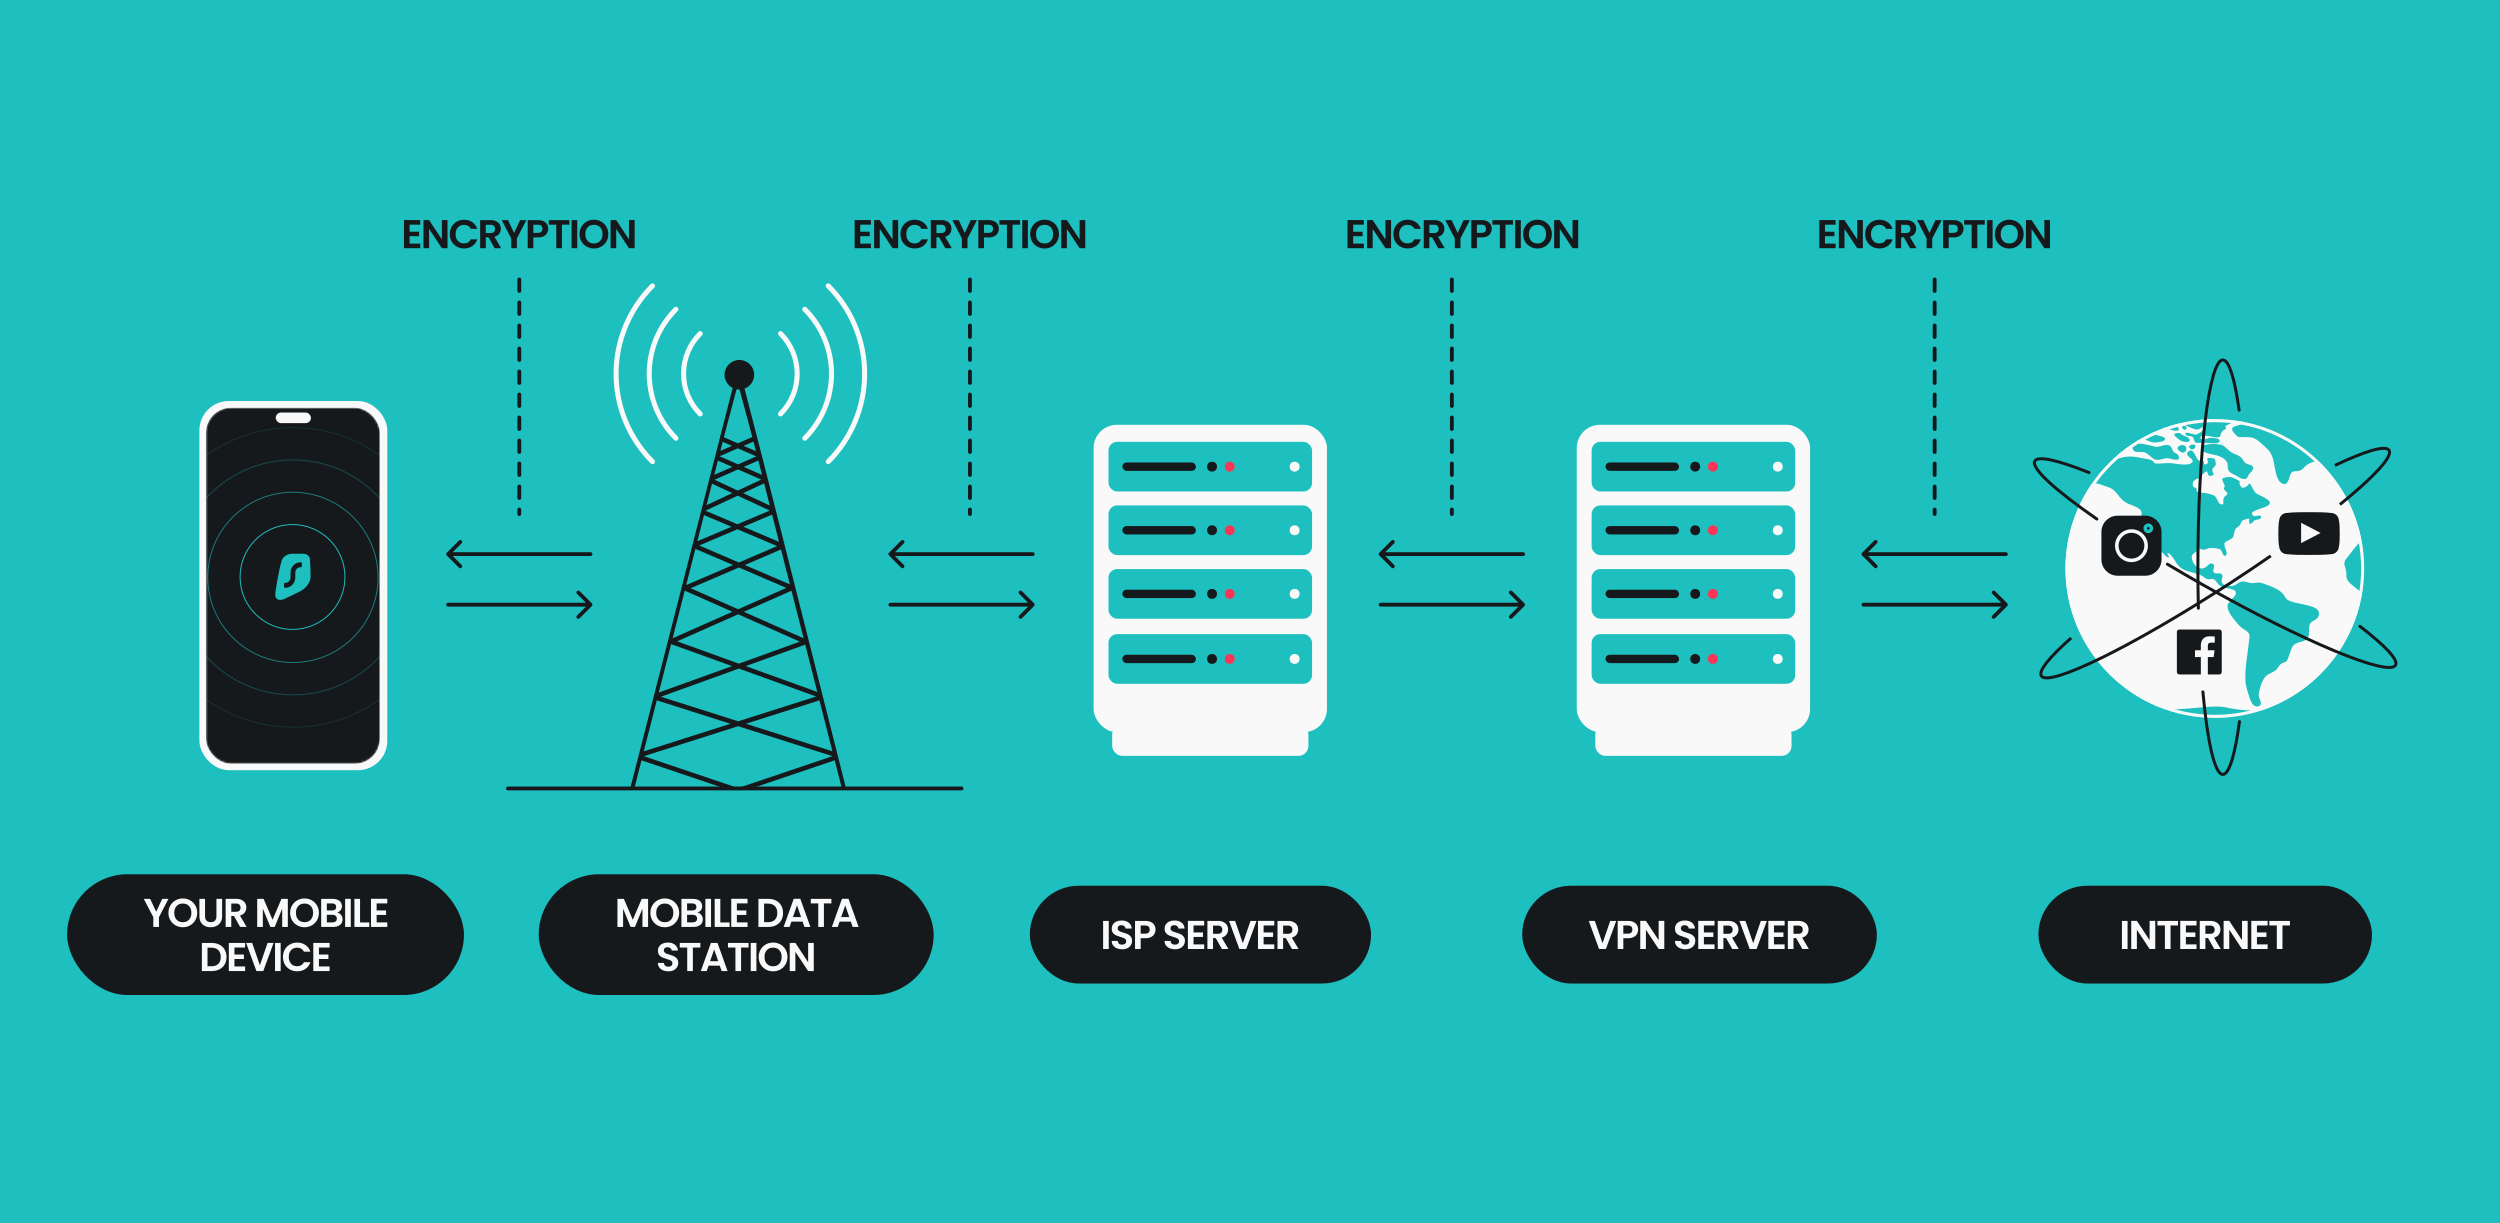 <svg width="1304" height="638" viewBox="0 0 1304 638" fill="none" xmlns="http://www.w3.org/2000/svg">
<rect x="0" y="0" width="1304" height="638" fill="#333333" stroke="none"/>
<rect width="1304" height="638" transform="matrix(-1 0 0 -1 1304 638)" fill="#1EBFBF"/>
<rect x="570.422" y="221.574" width="121.723" height="160.332" rx="12.118" fill="#F9F9F9"/>
<rect x="578.189" y="230.449" width="106.188" height="25.915" rx="4.544" fill="#1EBFBF"/>
<rect x="585.425" y="241.224" width="38.359" height="4.366" rx="2.183" fill="#16191C"/>
<circle cx="632.207" cy="243.406" r="2.579" fill="#16191C"/>
<circle cx="641.438" cy="243.406" r="2.579" fill="#FA3556"/>
<circle cx="675.284" cy="243.406" r="2.579" fill="#F9F9F9"/>
<rect x="578.189" y="263.632" width="106.188" height="25.915" rx="4.544" fill="#1EBFBF"/>
<rect x="585.425" y="274.406" width="38.359" height="4.366" rx="2.183" fill="#16191C"/>
<circle cx="632.207" cy="276.589" r="2.579" fill="#16191C"/>
<circle cx="641.438" cy="276.589" r="2.579" fill="#FA3556"/>
<circle cx="675.284" cy="276.589" r="2.579" fill="#F9F9F9"/>
<rect x="578.189" y="296.814" width="106.188" height="25.915" rx="4.544" fill="#1EBFBF"/>
<rect x="585.425" y="307.589" width="38.359" height="4.366" rx="2.183" fill="#16191C"/>
<circle cx="632.207" cy="309.772" r="2.579" fill="#16191C"/>
<circle cx="641.438" cy="309.772" r="2.579" fill="#FA3556"/>
<circle cx="675.284" cy="309.772" r="2.579" fill="#F9F9F9"/>
<rect x="578.189" y="330.748" width="106.188" height="25.915" rx="4.544" fill="#1EBFBF"/>
<rect x="585.425" y="341.523" width="38.359" height="4.366" rx="2.183" fill="#16191C"/>
<circle cx="632.207" cy="343.705" r="2.579" fill="#16191C"/>
<circle cx="641.438" cy="343.705" r="2.579" fill="#FA3556"/>
<circle cx="675.284" cy="343.705" r="2.579" fill="#F9F9F9"/>
<rect x="580.108" y="377.997" width="102.35" height="16.259" rx="5.148" fill="#F9F9F9"/>
<rect x="822.425" y="221.574" width="121.723" height="160.332" rx="12.118" fill="#F9F9F9"/>
<rect x="830.193" y="230.449" width="106.188" height="25.915" rx="4.544" fill="#1EBFBF"/>
<rect x="837.429" y="241.224" width="38.359" height="4.366" rx="2.183" fill="#16191C"/>
<circle cx="884.211" cy="243.406" r="2.579" fill="#16191C"/>
<circle cx="893.441" cy="243.406" r="2.579" fill="#FA3556"/>
<circle cx="927.287" cy="243.406" r="2.579" fill="#F9F9F9"/>
<rect x="830.193" y="263.632" width="106.188" height="25.915" rx="4.544" fill="#1EBFBF"/>
<rect x="837.429" y="274.406" width="38.359" height="4.366" rx="2.183" fill="#16191C"/>
<circle cx="884.211" cy="276.589" r="2.579" fill="#16191C"/>
<circle cx="893.441" cy="276.589" r="2.579" fill="#FA3556"/>
<circle cx="927.287" cy="276.589" r="2.579" fill="#F9F9F9"/>
<rect x="830.193" y="296.814" width="106.188" height="25.915" rx="4.544" fill="#1EBFBF"/>
<rect x="837.429" y="307.589" width="38.359" height="4.366" rx="2.183" fill="#16191C"/>
<circle cx="884.211" cy="309.772" r="2.579" fill="#16191C"/>
<circle cx="893.441" cy="309.772" r="2.579" fill="#FA3556"/>
<circle cx="927.287" cy="309.772" r="2.579" fill="#F9F9F9"/>
<rect x="830.193" y="330.748" width="106.188" height="25.915" rx="4.544" fill="#1EBFBF"/>
<rect x="837.429" y="341.523" width="38.359" height="4.366" rx="2.183" fill="#16191C"/>
<circle cx="884.211" cy="343.705" r="2.579" fill="#16191C"/>
<circle cx="893.441" cy="343.705" r="2.579" fill="#FA3556"/>
<circle cx="927.287" cy="343.705" r="2.579" fill="#F9F9F9"/>
<rect x="832.112" y="377.997" width="102.35" height="16.259" rx="5.148" fill="#F9F9F9"/>
<circle cx="1155.24" cy="296.528" r="77.892" fill="#F9F9F9"/>
<mask id="mask0_48_357" style="mask-type:alpha" maskUnits="userSpaceOnUse" x="1077" y="218" width="157" height="157">
<circle cx="1155.24" cy="296.527" r="77.892" fill="white"/>
</mask>
<g mask="url(#mask0_48_357)">
<path d="M1419.35 348.839C1419 347.468 1417.53 348.722 1416.8 348.487C1415.41 347.978 1415.84 346.842 1414.81 346.176C1414.55 346.019 1412.6 344.962 1413.34 346.45C1413.77 347.312 1414.46 348.291 1414.68 349.153C1414.85 349.936 1414.2 350.562 1414.55 351.307C1415.93 354.322 1417.05 351.072 1417.79 350.171C1418.18 349.662 1419.56 349.818 1419.35 348.839ZM1413.6 353.147C1411.52 352.56 1405.77 356.672 1409.53 357.73C1411.74 358.356 1411.43 357.26 1412.47 355.85C1412.82 355.38 1415.24 353.5 1413.6 353.147ZM1388.04 321.777C1387.66 321.15 1386.7 320.837 1386.32 320.249C1386.06 319.858 1386.4 319.035 1386.27 318.918C1385.97 318.565 1385.23 318.526 1385.1 318.409C1385.32 318.683 1383.81 317.116 1384.07 317.234C1382.6 316.45 1377.76 314.57 1376.07 315.236C1372.01 316.842 1374.34 314.845 1371.36 313.748C1370.92 313.591 1368.81 312.926 1368.89 313.905C1368.94 314.179 1370.54 315.04 1370.88 315.393C1371.05 315.55 1372.05 316.529 1372.05 316.568C1372.18 316.685 1372.22 317.038 1372.65 317.273C1373.04 317.508 1373.99 317.429 1374.47 317.547C1375.25 317.782 1376.98 318.369 1377.37 318.957C1377.67 319.388 1376.98 320.132 1376.89 320.093C1377.02 320.21 1377.54 320.602 1377.71 320.758C1377.45 320.523 1381.39 321.894 1381.17 321.972C1382.6 321.894 1382.51 320.523 1384.11 320.837C1384.85 320.993 1385.45 322.168 1386.4 322.521C1388.3 323.265 1388.91 323.226 1388.04 321.777ZM1361.67 301.568C1361.28 301.333 1358.95 300.628 1360.2 301.724C1360.98 302.234 1363.1 306.307 1363.14 303.526C1363.19 302.743 1362.41 302.038 1361.67 301.568ZM1359.68 306.15C1360.63 307.168 1363.88 309.597 1364.96 307.482C1366.86 303.8 1359.77 304.427 1359.68 306.15ZM1364.18 311.711C1364.05 311.32 1359.55 312.456 1359.47 312.691C1358.73 314.414 1357.82 315.667 1358.34 317.547C1359.51 321.463 1359.12 317.194 1359.86 316.999C1360.5 316.842 1361.5 319.153 1362.36 317.821C1362.8 317.155 1361.5 316.098 1361.15 315.51C1360.98 315.119 1361.89 314.845 1361.63 314.531C1361.59 314.492 1360.81 314.022 1360.85 314.14C1360.76 313.905 1359.42 314.57 1359.86 313.513C1360.25 312.651 1365 314.375 1364.18 311.711ZM1359.16 296.829C1358.69 296.751 1357.95 296.868 1357.82 297.338C1357.48 298.591 1357.18 302.273 1359.25 300.236C1359.08 300.393 1359.73 298.082 1359.77 298.239C1359.68 297.651 1360.55 297.064 1359.16 296.829ZM1357.52 291.15C1356.7 291.698 1356.66 293.931 1358.13 293.97C1359.47 293.97 1358.6 290.288 1357.52 291.15ZM1201.92 315.354C1199.5 314.766 1196.65 314.414 1194.36 313.513C1192.54 312.769 1192.32 312.025 1191.33 310.458C1189.21 307.247 1184.11 305.68 1180.39 304.309C1178.06 303.448 1177.37 304.035 1175.03 304.153C1173.17 304.27 1171.7 303.174 1169.71 303.33C1167.42 303.487 1166.82 305.132 1164.7 305.563C1163.1 305.876 1160.59 305.641 1159.51 304.623C1157.61 302.86 1160.07 301.176 1158.99 299.649C1158.08 298.396 1155.71 299.766 1154.67 298.513C1153.76 297.416 1155.83 294.91 1154.24 294.127C1152.51 293.265 1151.3 295.419 1150.43 295.928C1148.31 297.221 1146.11 296.281 1144.72 294.518C1143.86 293.422 1143.25 292.012 1143.21 290.641C1143.12 289.074 1144.64 288.487 1145.93 287.39C1147.02 286.529 1147.4 286.333 1147.75 286.372C1148.18 286.411 1148.57 286.842 1150.08 286.646C1151.47 286.49 1150.99 286.02 1152.68 285.824C1153.8 285.706 1157.22 285.98 1158.21 286.685C1159.25 287.43 1159.47 290.915 1160.98 289.701C1162.15 288.722 1160.72 286.411 1160.46 285.275C1159.9 282.73 1160.33 282.926 1162.8 281.633C1164.7 280.654 1164.78 280.537 1165.22 278.657C1165.82 275.876 1165.61 276.072 1167.68 274.544C1168.89 273.644 1168.72 272.43 1169.76 271.49C1170.02 271.294 1172.35 270.432 1172.78 270.55C1174.21 270.941 1172.65 271.098 1173.21 271.764C1173.39 271.96 1172.91 273.056 1173.69 273.213C1174.47 273.369 1175.38 271.803 1175.85 271.49C1176.98 270.824 1179.74 271.176 1179.35 269.492C1179.01 268.004 1176.28 269.884 1175.25 268.944C1170.66 264.792 1193.71 265.145 1178.96 258.448C1176.54 257.351 1176.33 257.116 1175.03 254.845C1174.86 254.571 1173.86 252.417 1173.6 252.377C1172.05 251.986 1173.43 252.73 1172.48 253.239C1171.1 253.983 1169.84 255.55 1168.55 253.317C1167.81 252.025 1168.33 251.672 1168.24 251.281C1168.2 251.007 1167.9 250.732 1166.64 250.106C1164.61 249.048 1163.75 248.618 1161.71 248.892C1158.86 249.283 1158.86 249.479 1159.47 251.242C1159.9 252.417 1160.29 252.495 1160.42 253.474C1160.5 254.022 1159.81 254.257 1160.03 255.119C1160.16 255.628 1161.15 256.333 1161.58 256.92C1161.71 257.077 1161.8 257.273 1161.8 257.43C1161.76 258.37 1160.72 258.448 1160.24 259.192C1159.29 260.719 1159.99 259.858 1159.64 261.777C1159.51 262.521 1160.2 262.952 1159.16 263.108C1157.18 263.422 1156.61 260.524 1156.05 259.701C1155.45 258.8 1154.84 258.37 1154.02 258.095C1153.24 257.782 1152.29 257.625 1151.08 257.312C1150.86 257.234 1150.34 257.195 1149.7 257.116C1148.36 256.96 1146.54 256.764 1146.28 256.607C1145.46 256.059 1146.02 255.393 1145.55 254.649C1145.55 254.61 1145.5 254.61 1145.5 254.571C1145.42 254.453 1145.33 254.375 1145.2 254.336C1144.81 254.179 1144.38 254.492 1144.16 254.022C1143.9 253.552 1143.77 253.122 1143.73 252.73C1143.56 251.516 1144.25 250.615 1145.59 249.91C1145.72 249.832 1147.53 249.244 1147.53 249.323C1147.62 249.205 1148.05 248.265 1147.92 248.343C1148.23 248.069 1150.47 245.68 1151.04 245.876C1151.86 246.189 1151.04 248.5 1153.28 248.187C1155.92 247.834 1153.72 246.072 1153.89 245.132C1154.11 243.84 1155.66 243.252 1155.83 242.038C1155.83 242.077 1155.32 239.571 1155.4 239.649C1154.62 238.748 1151.86 238.592 1151.34 239.101C1150.95 239.492 1152.68 241.646 1150.6 242.195C1148.79 242.665 1150.21 241.059 1149 240.197C1148.27 239.688 1147.88 240.628 1147.84 240.628C1147.49 240.432 1147.1 240.276 1146.54 239.845C1145.89 239.336 1145.33 237.73 1144.55 236.516C1143.73 235.145 1142.73 234.244 1141.26 235.693C1139.97 236.986 1141.48 238.043 1142.65 239.022C1143.77 240.001 1144.55 240.902 1142.17 241.96C1141.96 242.038 1141.7 242.116 1141.35 242.195C1139.36 242.508 1135.64 242.077 1134.13 241.803C1131.06 241.176 1127.6 241.921 1124.19 241.803C1124.27 241.803 1122.72 240.315 1122.33 240.08C1121.16 239.453 1118.96 239.336 1117.7 239.062C1113.34 238.082 1110.14 237.652 1105.81 238.905C1099.11 240.824 1092.5 238.552 1085.54 237.769C1081.99 237.377 1078.83 238.082 1075.64 239.14C1074.81 239.414 1072.87 239.531 1073.17 240.746C1073.39 241.607 1075.46 241.686 1075.98 242.234C1078.01 244.388 1074.73 243.213 1075.12 244.936C1075.33 245.954 1077.41 245.641 1077.62 246.777C1078.01 249.048 1072.26 248.657 1073.6 251.32C1074.08 252.26 1078.96 254.571 1080.09 254.806C1081.9 255.197 1083.81 254.61 1085.41 254.14C1087.65 253.474 1090.42 252.025 1092.84 252.103C1094.83 252.142 1097.56 253.513 1099.5 254.061C1103.87 255.354 1104.69 259.192 1108.15 261.699C1110.4 263.304 1114.5 263.931 1116.36 265.889C1117.53 267.142 1116.92 268.552 1116.75 270.354C1116.58 272.116 1115.93 274.192 1116.75 275.759C1117.53 277.247 1119.09 278.735 1120.56 280.145C1121.25 280.811 1121.85 281.437 1122.41 282.025C1123.67 283.435 1130.11 291.268 1131.02 290.837C1132.1 290.289 1128.9 287.469 1131.49 288.8C1132.92 289.544 1134.61 292.913 1135.56 294.166C1137.07 296.163 1138.63 297.064 1140.53 297.73C1141.91 298.2 1143.47 298.552 1145.33 299.1C1147.02 299.61 1147.84 299.884 1149.26 300.785C1150 301.255 1150.65 301.881 1151.47 302.116C1152.42 302.39 1153.72 301.764 1154.62 302.116C1155.92 302.625 1156.66 304.623 1157.95 305.484C1159.77 306.698 1161.54 306.698 1163.49 307.168C1170.45 308.892 1162.19 313.278 1161.93 315.628C1161.5 319.348 1165.56 323.343 1167.9 326.163C1169.11 327.651 1170.45 328.043 1171.92 329.257C1173.65 330.667 1173.39 331.489 1173.21 333.369C1172.52 340.419 1170.88 348.017 1171.23 355.106C1171.4 358.395 1172.83 362.351 1173.99 365.523C1174.56 367.011 1175.94 369.087 1178.1 368.382C1180.78 367.481 1178.1 364.387 1178.14 362.625C1178.19 360.04 1179.92 354.596 1181.82 352.716C1183.25 351.307 1185.67 350.797 1187.14 349.466C1188.61 348.134 1188.52 346.881 1190.38 345.941C1191.5 345.393 1192.11 345.589 1192.89 344.531C1193.36 343.904 1193.53 343.004 1193.84 342.299C1194.53 340.693 1195 338.147 1196.17 336.777C1198.77 333.8 1203.61 335.68 1204.3 331.137C1204.56 329.375 1204.08 326.711 1205.04 325.145C1205.9 323.735 1208.36 323.422 1209.1 321.894C1211.35 317.273 1205.51 316.215 1201.92 315.354ZM1171.66 241.764C1170.02 240.824 1170.1 239.571 1168.76 238.435C1168.37 238.082 1167.85 237.808 1167.29 237.534C1166.21 237.025 1165 236.594 1164.09 236.046C1162.49 235.106 1161.24 233.461 1159.68 232.521C1159.21 232.247 1158.69 232.012 1158.17 231.894C1156.48 231.503 1149.26 231.189 1148.7 233.069C1148.61 233.226 1148.57 233.422 1148.53 233.579C1147.88 236.359 1153.93 236.868 1155.88 237.417C1158.3 238.122 1160.72 239.14 1161.71 241.333C1162.23 242.469 1161.71 243.996 1162.28 245.132C1163.01 246.62 1164.22 246.973 1165.78 247.756C1166.73 248.226 1167.94 249.127 1169.06 249.558C1169.28 249.636 1169.54 249.714 1169.71 249.753C1172.44 250.223 1172 248.97 1173.04 247.404C1173.56 246.62 1175.2 245.524 1175.25 244.505C1175.38 242.234 1173.17 242.625 1171.66 241.764ZM1144.16 231.894C1142.56 231.62 1140.75 233.187 1142.69 234.166C1144.85 235.263 1146.19 231.894 1144.16 231.894ZM1136.81 232.56C1133.74 234.244 1138.67 236.829 1139.41 235.928C1141.74 234.048 1139.71 230.994 1136.81 232.56ZM1136.29 237.612C1135.95 236.712 1134.43 236.398 1133.83 235.733C1132.88 234.675 1132.79 232.834 1131.23 232.247C1129.12 231.424 1126.48 233.461 1124.32 233.03C1122.07 232.56 1110.7 228.918 1112.43 234.205C1113.25 236.672 1116.84 235.341 1118.7 235.968C1120.86 236.712 1122.16 239.101 1124.23 239.727C1126.48 240.393 1128.55 238.787 1130.89 239.022C1132.53 239.218 1137.85 241.451 1136.29 237.612ZM1128.77 228.174C1127.86 227.43 1123.06 226.646 1121.59 226.098C1119.99 225.471 1119.78 225.315 1118.26 225.628C1117.7 225.746 1113.85 227.195 1116.15 228.056C1118.35 228.879 1121.12 230.563 1123.45 230.798C1125.23 230.954 1131.1 230.093 1128.77 228.174ZM1127.78 223.983C1127.52 221.555 1121.98 223.67 1123.41 225.119C1124.45 225.941 1127.95 225.55 1127.78 223.983ZM1142.04 229.035C1141.65 228.095 1139.28 227.391 1138.41 226.921C1137.55 226.411 1137.37 225.824 1136.12 225.824C1135.26 225.824 1133.18 226.255 1134.56 227.469C1135.64 228.448 1136.6 229.545 1137.94 230.054C1139.23 230.563 1142.91 231.15 1142.04 229.035ZM1171.4 215.289C1168.93 214.662 1166.34 214.192 1163.83 213.761C1160.98 213.252 1158.77 213.879 1155.92 214.388C1153.11 214.897 1150.26 215.367 1147.45 215.876C1146.06 216.111 1144.38 215.915 1144.98 217.169C1146.37 220.028 1154.45 217.639 1155.01 218.774C1155.75 220.184 1150 220.263 1149.61 220.223C1147.1 219.91 1145.03 218.304 1142.78 217.717C1141.61 217.404 1137.29 217.991 1137.55 219.479C1137.85 221.203 1141.87 222.847 1143.47 223.396C1144.46 223.709 1145.37 224.179 1146.32 224.062C1147.06 223.983 1149.18 222.182 1149.7 223.082C1150.43 224.336 1145.89 226.686 1145.16 226.764C1144.68 226.803 1138.28 224.297 1140.23 226.842C1140.96 227.821 1142.78 227.156 1143.64 227.861C1144.33 228.409 1144.59 230.954 1145.46 230.954H1150.34C1151.51 230.954 1156.01 231.62 1156.92 230.954C1160.16 228.722 1153.85 228.135 1152.25 228.448C1151.17 228.683 1148.44 230.289 1147.84 228.644C1147.23 226.96 1150.21 227.312 1151.21 227.351C1152.72 227.43 1156.09 228.526 1157.39 228.017C1158.52 227.586 1158.13 226.411 1158.82 225.354C1159.34 224.571 1160.68 224.179 1161.07 223.357C1161.2 223.082 1160.76 222.456 1160.63 222.495C1161.24 221.79 1162.62 221.242 1163.96 220.654C1165.78 219.832 1171.66 217.991 1172.91 216.699C1173.99 215.445 1172.91 215.68 1171.4 215.289ZM1136.25 223.2C1135.3 221.594 1129.89 222.26 1131.58 223.905C1132.62 224.453 1137.68 225.589 1136.25 223.2ZM1138.37 223.435C1139.02 224.375 1140.27 224.414 1140.57 223.317C1140.96 221.947 1137.42 221.516 1138.37 223.435ZM1220.3 218.109C1220.25 214.231 1195.91 213.409 1192.15 214.035C1186.53 214.936 1179.31 214.858 1174.81 218.03C1172.26 219.832 1170.53 220.968 1167.42 221.868C1165.91 222.338 1164.01 222.495 1164.31 224.257C1164.48 225.236 1166.9 227.978 1168.07 228.017C1170.32 228.095 1173.34 227.704 1175.46 228.487C1177.93 229.427 1180.61 232.364 1182.51 234.048C1186.36 237.417 1186.06 243.526 1187.44 247.952C1187.91 249.479 1188.95 251.868 1190.9 252.377C1194.05 253.2 1193.79 248.069 1195.26 246.581C1196.43 245.367 1197.17 246.033 1198.77 245.719C1200.41 245.367 1200.84 244.858 1201.92 243.722C1203.82 241.646 1205.73 241.216 1208.58 240.276C1212.34 239.022 1216.19 233.579 1215.5 229.78C1215.07 227.351 1211.91 224.61 1213.73 222.456C1215.02 221.046 1220.3 220.302 1220.3 218.109ZM1410.92 239.218C1407.72 238.161 1405.12 236.594 1402.14 237.965C1399.2 239.297 1396.48 239.453 1392.93 238.866C1389.6 238.317 1388.61 235.458 1385.75 234.088C1382.99 232.756 1378.49 233.579 1375.55 233.579C1374.12 233.579 1372.87 233.422 1371.66 234.009C1369.97 234.832 1369.67 236.555 1367.55 236.79C1366.38 236.907 1363.62 236.203 1362.49 235.811C1360.03 234.871 1360.98 233.579 1359.29 232.208C1358.56 231.62 1355.71 231.033 1354.84 231.111C1352.72 231.307 1352.85 233.226 1350.65 233.226C1349.78 233.226 1346.76 232.325 1346.02 231.855C1343.25 229.975 1346.37 229.819 1346.54 228.095C1346.84 225.197 1341.4 225.706 1339.41 225.55C1336.34 225.315 1332.4 224.375 1329.38 224.767C1326.35 225.158 1323.28 227.43 1320.64 228.683C1319.78 229.114 1318.09 229.584 1317.4 230.25C1316.23 231.385 1316.36 232.364 1314.76 233.304C1313.86 233.853 1311.91 234.988 1310.79 235.028C1309.01 235.106 1308.15 233.853 1306.38 233.97C1305.21 234.048 1302.83 235.145 1301.88 235.733C1301.4 236.007 1300.89 236.007 1300.5 236.438C1299.8 237.182 1300.37 238.592 1299.24 239.101C1297.99 239.649 1295.83 238.317 1294.53 238.239C1292.24 238.122 1292.45 239.375 1290.64 240.08C1288.26 240.981 1285.15 240.158 1282.73 241.176C1279.61 242.508 1277.06 245.759 1273.78 246.659C1272.78 246.934 1271.4 247.169 1270.66 245.954C1269.32 243.683 1273.22 244.388 1274.21 243.448C1275.94 241.803 1272.39 240.667 1270.28 239.884C1269.97 239.766 1269.71 239.649 1269.45 239.571C1267.12 238.552 1262.93 235.733 1260.37 235.615C1257.61 235.498 1253.89 238.827 1251.73 240.041C1250.39 240.785 1249.26 241.411 1248.23 242.195C1247.49 242.704 1246.84 243.33 1246.19 244.075C1244.72 245.719 1240.23 249.048 1240.01 251.242C1239.93 252.064 1241.35 254.218 1242.17 254.649C1244.03 255.667 1244.64 253.944 1246.45 254.179C1248.7 254.492 1249.09 260.171 1252.59 256.881C1253.2 256.294 1254.11 253.866 1254.19 253.082C1254.37 251.672 1253.2 250.38 1253.72 249.048C1253.93 248.5 1255.53 246.816 1257.18 245.798C1258.52 244.936 1259.81 244.545 1260.37 245.484C1260.42 245.524 1260.42 245.602 1260.46 245.641C1261.07 247.639 1253.67 250.223 1258.95 252.142C1259.99 252.534 1262.75 251.202 1263.53 252.417C1264.61 254.061 1261.11 253.748 1260.46 254.375C1259.55 255.276 1260.29 256.372 1258.9 257.273C1257.48 258.213 1255.06 258.996 1253.37 259.466C1250.86 260.171 1248.1 259.192 1245.59 259.662C1243.08 260.132 1240.66 262.168 1238.76 263.578C1237.5 264.479 1235.73 265.458 1235.39 266.986C1235 268.866 1237.46 270.354 1236.08 272.116C1235.08 273.369 1233.48 272.39 1232.06 272.978C1230.41 273.644 1232.25 276.894 1233.51 278.5C1235.06 280.537 1237.03 280.106 1238.71 278.5C1239.97 277.286 1238.97 275.132 1240.53 273.761C1241.48 272.9 1243.86 271.842 1245.11 271.646C1247.79 271.215 1247.84 272.743 1249.26 274.192C1249.78 274.74 1252.33 277.012 1253.07 277.09C1257.09 277.482 1251.34 272.234 1251.17 271.137C1251.08 270.706 1251.34 269.414 1251.81 269.179C1252.98 268.631 1252.72 269.336 1253.37 270.001C1254.15 270.785 1254.84 272.39 1255.71 273.33C1256.92 274.701 1259.12 279.048 1260.72 279.166C1262.32 279.283 1261.84 277.168 1263.18 277.364C1264.31 277.521 1264.91 279.91 1266.6 280.262C1268.07 280.537 1269.67 279.479 1271.18 279.753C1273.34 280.184 1274.51 282.377 1273.39 284.14C1272.05 286.215 1267.68 285.275 1265.17 284.845C1263.75 284.61 1261.63 283.905 1260.2 284.022C1257.95 284.218 1257.69 285.98 1255.19 285.51C1253.67 285.236 1251.12 284.296 1249.83 283.474C1247.97 282.338 1249.22 282.808 1248.62 281.124C1248.05 279.597 1248.44 279.949 1246.54 279.832C1244.64 279.714 1242.56 280.067 1240.66 280.184C1236.42 280.458 1232.45 280.889 1229.72 284.022C1228.08 285.902 1226.57 287.899 1225.05 289.897C1224.36 290.837 1223.15 291.973 1222.89 293.147C1222.46 295.106 1224.06 297.221 1223.84 299.335C1223.5 303.095 1226.13 304.466 1229.12 306.973C1231.88 309.283 1233.66 309.871 1237.29 309.832C1238.63 309.832 1239.75 309.792 1241.01 309.401C1242.3 309.009 1243.51 307.795 1244.98 308.03C1245.89 308.187 1247.06 309.479 1248.01 309.832C1250.04 310.576 1249.74 309.401 1250.43 311.476C1250.86 312.847 1250.43 314.296 1250.99 315.667C1251.47 316.842 1252.51 318.056 1253.15 319.113C1255.23 322.403 1254.8 323.304 1254.15 326.79C1253.59 329.727 1255.53 331.059 1256.22 333.839C1256.57 335.249 1256.18 336.62 1256.92 337.991C1257.52 339.166 1258.82 340.301 1259.68 341.398C1261.89 344.1 1262.58 345.549 1266.3 345.667C1270.41 345.784 1271.4 345.354 1273.52 342.377C1274.38 341.163 1274.81 340.458 1275.12 339.048C1275.55 337.168 1275.55 337.325 1276.93 336.072C1278.53 334.583 1277.75 334.348 1278.14 332.508C1278.45 331.019 1279.27 330.432 1280.39 329.335C1282.64 327.142 1283.03 325.419 1282.34 322.247C1282.08 321.111 1281.17 320.288 1280.87 319.231C1280.35 317.351 1281.26 316.881 1282.42 315.667C1284.5 313.513 1287.74 311.594 1288.95 308.892C1289.56 307.56 1289.9 305.21 1288.61 304.074C1287.01 302.704 1284.24 303.526 1282.25 302.194C1279.83 300.589 1278.27 299.649 1277.06 297.142C1276.72 296.398 1272.61 288.918 1273.13 288.604C1273.56 288.369 1278.79 293.892 1279.35 294.597C1281.26 296.986 1282.25 301.607 1286.23 301.607C1288.48 301.607 1293.19 299.962 1294.79 298.787C1297.12 297.103 1298.33 292.795 1294.83 291.111C1292.71 290.093 1292.97 291.777 1291.11 292.051C1289.13 292.325 1288.48 290.602 1287.57 289.074C1287.05 288.174 1285.58 286.45 1287.57 286.176C1288.78 286.02 1290.08 288.722 1291.42 289.074C1292.93 289.466 1294.18 288.761 1295.7 289.388C1297.82 290.21 1297.77 290.719 1300.32 290.719C1304.43 290.719 1305.86 291.698 1308.67 294.792C1310.57 296.868 1311.74 299.492 1313.12 301.881C1314.89 304.897 1316.06 307.129 1318.14 303.33C1319.74 300.432 1320.86 299.218 1323.58 297.181C1324.79 296.281 1326.22 294.675 1327.69 294.127C1329.59 293.382 1329.81 293.892 1330.8 295.615C1331.88 297.534 1331.58 297.612 1333.48 298.513C1334.13 298.826 1334.74 298.317 1335.47 298.865C1336.03 299.296 1336.34 300.98 1336.47 301.529C1337.12 304.192 1336.99 306.385 1338.89 308.774C1339.58 309.636 1340.7 311.359 1341.91 310.145C1342.82 309.205 1340.83 306.933 1340.23 306.15C1339.71 305.484 1337.42 303.722 1339.36 303.174C1341.14 302.664 1341.53 305.798 1343.08 306.033C1345.72 306.385 1348.75 301.255 1347.23 299.218C1346.41 298.082 1344.08 298.161 1343.95 296.516C1343.77 294.087 1346.97 295.732 1348.18 295.693C1350.56 295.654 1355.14 292.443 1356.44 290.837C1357.78 289.192 1358.47 285.119 1357.95 283.004C1357.56 281.359 1356.09 280.576 1356.53 278.813C1357 276.933 1358.99 276.581 1360.81 277.482C1362.32 278.187 1362.58 280.38 1364.05 280.732C1367.68 281.594 1364.4 277.873 1364.27 277.09C1364.09 275.994 1364.78 274.309 1365.91 273.644C1367.25 272.86 1369.19 273.8 1370.54 273.174C1372.52 272.234 1374.51 267.652 1375.03 265.693C1375.29 264.753 1375.33 262.991 1374.94 262.09C1374.25 260.445 1371.7 260.328 1372.09 258.526C1372.48 256.685 1376.46 254.218 1378.36 253.905C1381.65 253.357 1384.33 254.492 1387.18 252.847C1388.22 252.221 1394.49 247.443 1395.35 251.163C1395.91 253.709 1389.69 255.471 1389.26 258.135C1388.91 260.367 1390.38 264.714 1393.1 263.03C1395.52 261.542 1397.51 258.409 1397.99 255.902C1398.55 252.808 1401.1 253.122 1404.21 252.025C1405.81 251.477 1407.37 250.537 1409.01 250.145C1409.96 249.91 1411.22 250.184 1412.08 249.871C1413.55 249.323 1417.96 245.328 1418.52 243.957C1419.87 240.941 1413.25 240.001 1410.92 239.218ZM1279.61 275.445C1277.93 276.307 1273.56 274.505 1271.62 274.349C1268.55 274.114 1265.3 274.427 1267.12 270.785C1267.85 269.296 1268.24 268.983 1270.06 268.67C1271.44 268.435 1274.81 268.317 1275.29 269.923C1275.85 271.568 1283.46 273.487 1279.61 275.445ZM1288.91 279.792C1286.1 279.792 1286.57 276.228 1285.67 274.466C1284.63 272.508 1282.81 269.688 1286.7 269.453C1288.17 269.336 1289.21 270.276 1289.82 271.49C1289.99 271.803 1290.12 272.116 1290.21 272.469C1290.42 273.135 1290.55 273.839 1290.6 274.466C1290.77 276.228 1291.89 279.792 1288.91 279.792ZM1288.52 326.437C1286.75 328.317 1285.93 329.414 1285.67 331.959C1285.49 333.957 1286.1 337.991 1289.51 336.267C1291.33 335.367 1291.63 331.568 1292.02 329.884C1292.41 328.16 1291.33 323.461 1288.52 326.437ZM1341.78 313.474C1341.61 313.395 1335.6 310.067 1337.46 312.808C1338.46 314.257 1345.07 322.129 1345.68 316.999C1345.89 315.158 1343.47 314.453 1341.78 313.474ZM1347.19 318.565C1346.5 320.954 1352.07 322.677 1353.63 321.268C1356.87 318.369 1348.31 315.941 1347.19 318.565ZM1356.83 310.066C1356.57 308.892 1357.44 307.247 1356.05 306.503C1354.06 305.445 1353.76 307.521 1353.15 308.696C1352.55 309.91 1352.2 310.576 1350.86 311.32C1350.04 311.79 1347.06 312.025 1348.44 313.63C1349.78 315.158 1352.59 318.252 1355.19 317.312C1356.18 316.959 1357.05 314.57 1357.35 313.787C1358.04 311.868 1357.22 311.946 1356.83 310.066ZM1393.32 337.207C1392.67 333.839 1388.56 332.586 1386.1 330.119C1384.98 328.983 1384.15 326.476 1382.77 325.732C1379.05 323.735 1381.08 328.043 1379.18 329.022C1376.07 330.628 1375.9 325.536 1375.29 324.636C1373.69 322.325 1370.62 324.322 1369.28 325.536C1367.42 327.181 1366.08 326.594 1364.22 327.69C1362.8 328.513 1362.28 330.706 1360.5 331.372C1359.08 331.881 1356.57 332.312 1355.49 333.252C1354.06 334.505 1355.06 336.228 1355.53 337.952C1356.01 339.792 1356.22 342.299 1357.18 343.983C1358.26 345.902 1359.47 345.51 1361.67 345.51C1363.62 345.51 1364.7 345.471 1366.38 344.844C1368.72 343.944 1369.97 342.338 1372.57 343.356C1373.48 343.709 1374.21 344.688 1375.16 344.923C1376.03 345.158 1376.54 344.766 1377.24 344.844C1380.61 345.119 1379.14 346.842 1381.34 348.8C1383.81 350.993 1389.08 349.427 1390.86 347.351C1393.45 344.374 1394.1 341.046 1393.32 337.207Z" fill="#1EBFBF"/>
<path d="M1231.71 369.045C1216.02 366.009 1218.05 369.045 1198.82 369.045C1186.56 369.976 1175.04 372.08 1161.38 369.045C1151.58 366.866 1135.58 372.586 1110.79 369.045C1086 365.503 1093.58 369.552 1068.29 364.998C1042.99 360.445 1039.95 381.694 1058.17 384.224C1076.38 386.754 1174.03 387.765 1290.9 388.271C1407.78 388.777 1414.86 376.128 1405.75 372.08C1396.65 368.033 1363.26 374.61 1345.55 369.045C1327.84 363.479 1302.54 376.634 1280.28 369.045C1258.02 361.456 1247.39 372.08 1231.71 369.045Z" fill="#1EBFBF"/>
</g>
<path d="M1232.35 296.529C1232.35 339.114 1197.83 373.636 1155.24 373.636C1112.66 373.636 1078.13 339.114 1078.13 296.529C1078.13 253.944 1112.66 219.422 1155.24 219.422C1175.78 219.422 1194.43 227.447 1208.25 240.534C1223.09 254.588 1232.35 274.477 1232.35 296.529Z" stroke="#F9F9F9" stroke-width="1.569"/>
<path d="M1089.62 246.498C1073.57 240.061 1063 237.575 1061.35 240.478C1059.26 244.175 1072.12 255.785 1093.71 270.733M1230.92 326.675C1243.99 336.692 1251.11 344.132 1249.51 346.956C1245.97 353.211 1200.98 334.446 1149.03 305.043C1142.65 301.434 1136.46 297.832 1130.52 294.279" stroke="#16191C" stroke-width="1.569" stroke-linecap="round"/>
<path d="M1168.11 376.378C1165.81 393.519 1162.77 403.943 1159.43 403.943C1155.18 403.943 1151.41 387.037 1149.03 360.883M1167.92 213.92C1165.64 197.607 1162.67 187.745 1159.43 187.745C1152.24 187.745 1146.42 236.143 1146.42 295.844C1146.42 303.172 1146.5 310.33 1146.67 317.249" stroke="#16191C" stroke-width="1.569" stroke-linecap="round"/>
<path d="M1217.9 242.759C1233.73 235.237 1244.28 232.045 1246.11 234.864C1248.23 238.138 1238.17 248.846 1220.51 263.154M1080.31 332.759C1069.02 342.746 1063.08 349.981 1064.76 352.569C1068.67 358.598 1112.44 337.136 1162.52 304.633C1170.15 299.678 1177.49 294.753 1184.44 289.942" stroke="#16191C" stroke-width="1.569"/>
<path d="M1219.85 270.732C1219.46 269.029 1218.07 267.772 1216.39 267.585C1212.42 267.142 1208.4 267.139 1204.4 267.142C1200.4 267.139 1196.38 267.142 1192.41 267.585C1190.73 267.772 1189.34 269.029 1188.95 270.732C1188.39 273.157 1188.38 275.804 1188.38 278.301C1188.38 280.798 1188.38 283.445 1188.94 285.869C1189.33 287.572 1190.72 288.828 1192.4 289.016C1196.37 289.46 1200.39 289.462 1204.39 289.46C1208.39 289.462 1212.41 289.46 1216.38 289.016C1218.06 288.829 1219.45 287.572 1219.84 285.869C1220.4 283.444 1220.4 280.797 1220.4 278.301C1220.4 275.804 1220.41 273.157 1219.85 270.732ZM1200.26 283.271C1200.26 279.729 1200.26 276.224 1200.26 272.682C1203.65 274.452 1207.03 276.211 1210.44 277.993C1207.04 279.758 1203.66 281.506 1200.26 283.271Z" fill="#16191C"/>
<path d="M1118.97 268.964H1104.59C1099.91 268.964 1096.1 272.771 1096.1 277.45V291.828C1096.1 296.507 1099.91 300.313 1104.59 300.313H1118.97C1123.64 300.313 1127.45 296.507 1127.45 291.828V277.45C1127.45 272.771 1123.64 268.964 1118.97 268.964ZM1111.78 293.211C1107.05 293.211 1103.2 289.365 1103.2 284.639C1103.2 279.912 1107.05 276.067 1111.78 276.067C1116.5 276.067 1120.35 279.912 1120.35 284.639C1120.35 289.365 1116.5 293.211 1111.78 293.211ZM1120.55 278.089C1119.16 278.089 1118.02 276.953 1118.02 275.556C1118.02 274.159 1119.16 273.023 1120.55 273.023C1121.95 273.023 1123.09 274.159 1123.09 275.556C1123.09 276.953 1121.95 278.089 1120.55 278.089ZM1111.78 277.905C1108.06 277.905 1105.04 280.926 1105.04 284.639C1105.04 288.352 1108.06 291.373 1111.78 291.373C1115.49 291.373 1118.51 288.352 1118.51 284.639C1118.51 280.926 1115.49 277.905 1111.78 277.905ZM1120.55 274.861C1120.17 274.861 1119.86 275.173 1119.86 275.556C1119.86 275.939 1120.17 276.251 1120.55 276.251C1120.94 276.251 1121.25 275.939 1121.25 275.556C1121.25 275.172 1120.94 274.861 1120.55 274.861Z" fill="#16191C"/>
<path d="M1157.58 328.36H1136.74C1136.03 328.36 1135.45 328.938 1135.45 329.653V350.492C1135.45 351.207 1136.03 351.786 1136.74 351.786H1147.96V342.714H1144.91V339.178H1147.96V336.57C1147.96 333.545 1149.81 331.897 1152.51 331.897C1153.8 331.897 1154.91 331.994 1155.23 332.036V335.198L1153.36 335.199C1151.89 335.199 1151.61 335.896 1151.61 336.92V339.177H1155.11L1154.65 342.712H1151.61V351.784H1157.58C1158.29 351.784 1158.87 351.205 1158.87 350.492V329.652C1158.87 328.938 1158.29 328.36 1157.58 328.36Z" fill="#16191C"/>
<rect x="104" y="209.169" width="98.023" height="192.555" rx="15.322" fill="#F9F9F9"/>
<mask id="mask1_48_357" style="mask-type:alpha" maskUnits="userSpaceOnUse" x="107" y="212" width="92" height="187">
<rect x="107.43" y="212.674" width="90.705" height="185.694" rx="13.035" fill="#D9D9D9"/>
</mask>
<g mask="url(#mask1_48_357)">
<rect x="107.43" y="212.674" width="90.705" height="185.694" rx="13.035" fill="#16191C"/>
<path d="M157.564 288.822C158.149 288.838 158.702 288.85 159.149 288.931C160.083 289.177 160.963 289.702 161.421 290.754C161.421 290.754 161.524 290.941 161.598 291.479C161.673 292.018 161.787 293.514 161.787 293.514C161.944 295.997 161.961 298.58 161.986 301.014C161.945 301.967 161.688 302.862 161.297 303.68C160.343 305.681 158.594 307.222 157.279 308.024C154.024 309.733 150.876 311.254 148.211 312.48C145.39 313.569 144.11 312.475 143.685 311.177C143.6 310.824 143.57 310.46 143.583 310.124C143.583 310.124 143.609 309.318 143.804 307.996C143.999 306.673 145.437 297.148 146.982 292.265C147.372 291.137 148.825 289.019 152.282 288.822H157.564Z" fill="#1EBFBF"/>
<path d="M156.987 293.279C157.238 293.279 157.441 293.489 157.441 293.748V295.39C157.441 295.65 157.238 295.86 156.987 295.86H156.759C155.253 295.86 154.033 297.12 154.033 298.674V301.196C154.033 304.176 151.693 306.591 148.806 306.591H148.579C148.328 306.591 148.125 306.381 148.125 306.122L148.125 304.48C148.125 304.221 148.328 304.011 148.579 304.011H148.806C150.312 304.011 151.533 302.751 151.533 301.196V298.674C151.533 295.695 153.873 293.279 156.759 293.279L156.987 293.279Z" fill="#16191C"/>
<circle opacity="0.3" cx="152.784" cy="301.163" r="61.271" stroke="#1EBFBF" stroke-width="0.507"/>
<circle opacity="0.15" cx="152.783" cy="301.161" r="78.126" stroke="#1EBFBF" stroke-width="0.507"/>
<circle opacity="0.6" cx="152.782" cy="301.161" r="44.416" stroke="#1EBFBF" stroke-width="0.507"/>
<circle cx="152.577" cy="300.955" r="27.355" stroke="#1EBFBF" stroke-width="0.507"/>
</g>
<rect x="143.831" y="215.176" width="18.36" height="5.544" rx="2.772" fill="#F9F9F9"/>
<path fill-rule="evenodd" clip-rule="evenodd" d="M393.379 195.471C393.379 198.787 391.289 201.615 388.355 202.711C400.789 250.52 412.83 298.339 424.877 346.181C430.338 367.87 435.801 389.564 441.302 411.263H439.128L435.385 396.582L391.948 411.263H378.03L334.609 396.594L330.87 411.263H328.711C341.996 359.203 355.323 307.153 368.65 255.103L368.65 255.101L368.65 255.1L368.653 255.091L368.658 255.07C373.157 237.5 377.655 219.93 382.152 202.359C379.645 201.083 377.927 198.477 377.927 195.471C377.927 191.204 381.386 187.745 385.653 187.745C389.92 187.745 393.379 191.204 393.379 195.471ZM385.653 203.196C385.152 203.196 384.662 203.149 384.187 203.057L377.556 228.069L384.833 231.225L392.406 227.943L385.747 203.196C385.716 203.196 385.684 203.196 385.653 203.196ZM434.184 391.876L389.043 377.51L427.415 365.309L434.184 391.876ZM385.385 296.02L410.158 306.641L385.007 317.787L360.235 306.814L385.385 296.02ZM385.385 293.39L364.694 284.515L384.642 276.076L405.338 284.832L385.385 293.39ZM417.177 334.677L385.385 346.15L353.181 334.523L385.007 320.422L417.177 334.677ZM425.724 363.295L385.014 376.229L344.702 363.411L385.385 348.726L425.724 363.295ZM426.296 360.915L388.973 347.443L420.007 336.24L426.296 360.915ZM419.159 332.926L387.986 319.115L412.836 308.105L419.159 332.926ZM411.996 304.811L388.461 294.717L407.361 286.61L411.996 304.811ZM406.339 282.62L387.743 274.751L402.718 268.415L406.339 282.62ZM401.512 263.682L387.631 257.207L398.573 252.11L401.512 263.682ZM384.791 255.88L372.689 250.237L384.946 244.858L397.037 250.166L384.791 255.88ZM397.45 247.706L387.953 243.537L395.538 240.209L397.45 247.706ZM393.019 230.321L394.287 235.337L387.875 232.557L393.019 230.321ZM376.963 230.45L381.806 232.548L375.761 235.168L376.963 230.45ZM384.844 233.865L394.475 238.039L384.952 242.22L375.323 237.992L384.844 233.865ZM374.465 240.253L381.948 243.537L372.58 247.652L374.465 240.253ZM371.389 252.291L381.934 257.207L368.544 263.454L371.389 252.291ZM384.782 258.537L401.469 266.32L384.642 273.438L367.964 266.382L384.782 258.537ZM367.208 268.693L381.539 274.754L363.744 282.283L367.208 268.693ZM362.722 286.293L382.32 294.698L357.914 305.165L362.722 286.293ZM357.169 308.09L382.02 319.1L350.848 332.911L357.169 308.09ZM350.059 335.982L381.801 347.44L343.628 361.212L350.059 335.982ZM342.586 365.309L380.984 377.517L335.813 391.883L342.586 365.309ZM335.815 394.429L385.014 378.785L434.173 394.417L384.974 411.034L335.815 394.429Z" fill="#16191C"/>
<path d="M365.216 174C362.465 176.751 360.282 180.018 358.792 183.614C357.303 187.209 356.537 191.063 356.537 194.955C356.537 198.846 357.303 202.7 358.792 206.295C360.282 209.891 362.465 213.158 365.216 215.91" stroke="#F9F9F9" stroke-width="2.632" stroke-linecap="round" stroke-linejoin="round"/>
<path d="M352.555 161.339C348.141 165.754 344.639 170.994 342.25 176.762C339.861 182.53 338.631 188.712 338.631 194.955C338.631 201.198 339.861 207.379 342.25 213.147C344.639 218.915 348.141 224.156 352.555 228.57" stroke="#F9F9F9" stroke-width="2.632" stroke-linecap="round" stroke-linejoin="round"/>
<path d="M340.332 149.116C334.312 155.135 329.537 162.282 326.279 170.147C323.021 178.012 321.345 186.442 321.345 194.955C321.345 203.468 323.021 211.898 326.279 219.763C329.537 227.628 334.312 234.774 340.332 240.794" stroke="#F9F9F9" stroke-width="2.632" stroke-linecap="round" stroke-linejoin="round"/>
<path d="M407.125 174C409.877 176.751 412.06 180.018 413.549 183.614C415.038 187.209 415.805 191.063 415.805 194.955C415.805 198.846 415.038 202.7 413.549 206.295C412.06 209.891 409.877 213.158 407.125 215.91" stroke="#F9F9F9" stroke-width="2.632" stroke-linecap="round" stroke-linejoin="round"/>
<path d="M419.79 161.339C424.205 165.754 427.707 170.994 430.096 176.762C432.485 182.53 433.714 188.712 433.714 194.955C433.714 201.198 432.485 207.379 430.096 213.147C427.707 218.915 424.205 224.156 419.79 228.57" stroke="#F9F9F9" stroke-width="2.632" stroke-linecap="round" stroke-linejoin="round"/>
<path d="M432.006 149.116C438.025 155.135 442.8 162.282 446.058 170.147C449.316 178.012 450.993 186.442 450.993 194.955C450.993 203.468 449.316 211.898 446.058 219.763C442.8 227.628 438.025 234.774 432.006 240.794" stroke="#F9F9F9" stroke-width="2.632" stroke-linecap="round" stroke-linejoin="round"/>
<path d="M264.924 411.263L501.535 411.263" stroke="#16191C" stroke-width="2" stroke-linecap="round"/>
<rect x="35" y="456" width="207" height="63" rx="31.5" fill="#16191C"/>
<path d="M87.87 468.842L82.914 478.397V483.5H79.974V478.397L74.997 468.842H78.315L81.465 475.541L84.594 468.842H87.87ZM95.369 483.647C93.997 483.647 92.737 483.325 91.589 482.681C90.441 482.037 89.531 481.148 88.859 480.014C88.187 478.866 87.851 477.571 87.851 476.129C87.851 474.701 88.187 473.42 88.859 472.286C89.531 471.138 90.441 470.242 91.589 469.598C92.737 468.954 93.997 468.632 95.369 468.632C96.755 468.632 98.015 468.954 99.149 469.598C100.297 470.242 101.2 471.138 101.858 472.286C102.53 473.42 102.866 474.701 102.866 476.129C102.866 477.571 102.53 478.866 101.858 480.014C101.2 481.148 100.297 482.037 99.149 482.681C98.001 483.325 96.741 483.647 95.369 483.647ZM95.369 481.022C96.251 481.022 97.028 480.826 97.7 480.434C98.372 480.028 98.897 479.454 99.275 478.712C99.653 477.97 99.842 477.109 99.842 476.129C99.842 475.149 99.653 474.295 99.275 473.567C98.897 472.825 98.372 472.258 97.7 471.866C97.028 471.474 96.251 471.278 95.369 471.278C94.487 471.278 93.703 471.474 93.017 471.866C92.345 472.258 91.82 472.825 91.442 473.567C91.064 474.295 90.875 475.149 90.875 476.129C90.875 477.109 91.064 477.97 91.442 478.712C91.82 479.454 92.345 480.028 93.017 480.434C93.703 480.826 94.487 481.022 95.369 481.022ZM106.951 468.842V477.914C106.951 478.908 107.21 479.671 107.728 480.203C108.246 480.721 108.974 480.98 109.912 480.98C110.864 480.98 111.599 480.721 112.117 480.203C112.635 479.671 112.894 478.908 112.894 477.914V468.842H115.855V477.893C115.855 479.139 115.582 480.196 115.036 481.064C114.504 481.918 113.783 482.562 112.873 482.996C111.977 483.43 110.976 483.647 109.87 483.647C108.778 483.647 107.784 483.43 106.888 482.996C106.006 482.562 105.306 481.918 104.788 481.064C104.27 480.196 104.011 479.139 104.011 477.893V468.842H106.951ZM125.256 483.5L122.022 477.788H120.636V483.5H117.696V468.842H123.198C124.332 468.842 125.298 469.045 126.096 469.451C126.894 469.843 127.489 470.382 127.881 471.068C128.287 471.74 128.49 472.496 128.49 473.336C128.49 474.302 128.21 475.177 127.65 475.961C127.09 476.731 126.257 477.263 125.151 477.557L128.658 483.5H125.256ZM120.636 475.583H123.093C123.891 475.583 124.486 475.394 124.878 475.016C125.27 474.624 125.466 474.085 125.466 473.399C125.466 472.727 125.27 472.209 124.878 471.845C124.486 471.467 123.891 471.278 123.093 471.278H120.636V475.583ZM150.134 468.842V483.5H147.194V473.966L143.267 483.5H141.041L137.093 473.966V483.5H134.153V468.842H137.492L142.154 479.741L146.816 468.842H150.134ZM158.845 483.647C157.473 483.647 156.213 483.325 155.065 482.681C153.917 482.037 153.007 481.148 152.335 480.014C151.663 478.866 151.327 477.571 151.327 476.129C151.327 474.701 151.663 473.42 152.335 472.286C153.007 471.138 153.917 470.242 155.065 469.598C156.213 468.954 157.473 468.632 158.845 468.632C160.231 468.632 161.491 468.954 162.625 469.598C163.773 470.242 164.676 471.138 165.334 472.286C166.006 473.42 166.342 474.701 166.342 476.129C166.342 477.571 166.006 478.866 165.334 480.014C164.676 481.148 163.773 482.037 162.625 482.681C161.477 483.325 160.217 483.647 158.845 483.647ZM158.845 481.022C159.727 481.022 160.504 480.826 161.176 480.434C161.848 480.028 162.373 479.454 162.751 478.712C163.129 477.97 163.318 477.109 163.318 476.129C163.318 475.149 163.129 474.295 162.751 473.567C162.373 472.825 161.848 472.258 161.176 471.866C160.504 471.474 159.727 471.278 158.845 471.278C157.963 471.278 157.179 471.474 156.493 471.866C155.821 472.258 155.296 472.825 154.918 473.567C154.54 474.295 154.351 475.149 154.351 476.129C154.351 477.109 154.54 477.97 154.918 478.712C155.296 479.454 155.821 480.028 156.493 480.434C157.179 480.826 157.963 481.022 158.845 481.022ZM175.845 475.982C176.671 476.136 177.35 476.549 177.882 477.221C178.414 477.893 178.68 478.663 178.68 479.531C178.68 480.315 178.484 481.008 178.092 481.61C177.714 482.198 177.161 482.66 176.433 482.996C175.705 483.332 174.844 483.5 173.85 483.5H167.529V468.842H173.577C174.571 468.842 175.425 469.003 176.139 469.325C176.867 469.647 177.413 470.095 177.777 470.669C178.155 471.243 178.344 471.894 178.344 472.622C178.344 473.476 178.113 474.19 177.651 474.764C177.203 475.338 176.601 475.744 175.845 475.982ZM170.469 474.89H173.157C173.857 474.89 174.396 474.736 174.774 474.428C175.152 474.106 175.341 473.651 175.341 473.063C175.341 472.475 175.152 472.02 174.774 471.698C174.396 471.376 173.857 471.215 173.157 471.215H170.469V474.89ZM173.43 481.106C174.144 481.106 174.697 480.938 175.089 480.602C175.495 480.266 175.698 479.79 175.698 479.174C175.698 478.544 175.488 478.054 175.068 477.704C174.648 477.34 174.081 477.158 173.367 477.158H170.469V481.106H173.43ZM182.963 468.842V483.5H180.023V468.842H182.963ZM187.808 481.169H192.638V483.5H184.868V468.842H187.808V481.169ZM196.447 471.215V474.89H201.382V477.221H196.447V481.106H202.012V483.5H193.507V468.821H202.012V471.215H196.447ZM110.423 491.842C111.963 491.842 113.314 492.143 114.476 492.745C115.652 493.347 116.555 494.208 117.185 495.328C117.829 496.434 118.151 497.722 118.151 499.192C118.151 500.662 117.829 501.95 117.185 503.056C116.555 504.148 115.652 504.995 114.476 505.597C113.314 506.199 111.963 506.5 110.423 506.5H105.299V491.842H110.423ZM110.318 504.001C111.858 504.001 113.048 503.581 113.888 502.741C114.728 501.901 115.148 500.718 115.148 499.192C115.148 497.666 114.728 496.476 113.888 495.622C113.048 494.754 111.858 494.32 110.318 494.32H108.239V504.001H110.318ZM122.292 494.215V497.89H127.227V500.221H122.292V504.106H127.857V506.5H119.352V491.821H127.857V494.215H122.292ZM142.696 491.842L137.32 506.5H133.75L128.374 491.842H131.524L135.556 503.497L139.567 491.842H142.696ZM146.398 491.842V506.5H143.458V491.842H146.398ZM147.589 499.15C147.589 497.708 147.911 496.42 148.555 495.286C149.213 494.138 150.102 493.249 151.222 492.619C152.356 491.975 153.623 491.653 155.023 491.653C156.661 491.653 158.096 492.073 159.328 492.913C160.56 493.753 161.421 494.915 161.911 496.399H158.53C158.194 495.699 157.718 495.174 157.102 494.824C156.5 494.474 155.8 494.299 155.002 494.299C154.148 494.299 153.385 494.502 152.713 494.908C152.055 495.3 151.537 495.86 151.159 496.588C150.795 497.316 150.613 498.17 150.613 499.15C150.613 500.116 150.795 500.97 151.159 501.712C151.537 502.44 152.055 503.007 152.713 503.413C153.385 503.805 154.148 504.001 155.002 504.001C155.8 504.001 156.5 503.826 157.102 503.476C157.718 503.112 158.194 502.58 158.53 501.88H161.911C161.421 503.378 160.56 504.547 159.328 505.387C158.11 506.213 156.675 506.626 155.023 506.626C153.623 506.626 152.356 506.311 151.222 505.681C150.102 505.037 149.213 504.148 148.555 503.014C147.911 501.88 147.589 500.592 147.589 499.15ZM166.362 494.215V497.89H171.297V500.221H166.362V504.106H171.927V506.5H163.422V491.821H171.927V494.215H166.362Z" fill="#F9F9F9"/>
<rect x="281" y="456" width="206" height="63" rx="31.5" fill="#16191C"/>
<path d="M338.044 468.842V483.5H335.104V473.966L331.177 483.5H328.951L325.003 473.966V483.5H322.063V468.842H325.402L330.064 479.741L334.726 468.842H338.044ZM346.755 483.647C345.383 483.647 344.123 483.325 342.975 482.681C341.827 482.037 340.917 481.148 340.245 480.014C339.573 478.866 339.237 477.571 339.237 476.129C339.237 474.701 339.573 473.42 340.245 472.286C340.917 471.138 341.827 470.242 342.975 469.598C344.123 468.954 345.383 468.632 346.755 468.632C348.141 468.632 349.401 468.954 350.535 469.598C351.683 470.242 352.586 471.138 353.244 472.286C353.916 473.42 354.252 474.701 354.252 476.129C354.252 477.571 353.916 478.866 353.244 480.014C352.586 481.148 351.683 482.037 350.535 482.681C349.387 483.325 348.127 483.647 346.755 483.647ZM346.755 481.022C347.637 481.022 348.414 480.826 349.086 480.434C349.758 480.028 350.283 479.454 350.661 478.712C351.039 477.97 351.228 477.109 351.228 476.129C351.228 475.149 351.039 474.295 350.661 473.567C350.283 472.825 349.758 472.258 349.086 471.866C348.414 471.474 347.637 471.278 346.755 471.278C345.873 471.278 345.089 471.474 344.403 471.866C343.731 472.258 343.206 472.825 342.828 473.567C342.45 474.295 342.261 475.149 342.261 476.129C342.261 477.109 342.45 477.97 342.828 478.712C343.206 479.454 343.731 480.028 344.403 480.434C345.089 480.826 345.873 481.022 346.755 481.022ZM363.755 475.982C364.581 476.136 365.26 476.549 365.792 477.221C366.324 477.893 366.59 478.663 366.59 479.531C366.59 480.315 366.394 481.008 366.002 481.61C365.624 482.198 365.071 482.66 364.343 482.996C363.615 483.332 362.754 483.5 361.76 483.5H355.439V468.842H361.487C362.481 468.842 363.335 469.003 364.049 469.325C364.777 469.647 365.323 470.095 365.687 470.669C366.065 471.243 366.254 471.894 366.254 472.622C366.254 473.476 366.023 474.19 365.561 474.764C365.113 475.338 364.511 475.744 363.755 475.982ZM358.379 474.89H361.067C361.767 474.89 362.306 474.736 362.684 474.428C363.062 474.106 363.251 473.651 363.251 473.063C363.251 472.475 363.062 472.02 362.684 471.698C362.306 471.376 361.767 471.215 361.067 471.215H358.379V474.89ZM361.34 481.106C362.054 481.106 362.607 480.938 362.999 480.602C363.405 480.266 363.608 479.79 363.608 479.174C363.608 478.544 363.398 478.054 362.978 477.704C362.558 477.34 361.991 477.158 361.277 477.158H358.379V481.106H361.34ZM370.873 468.842V483.5H367.933V468.842H370.873ZM375.718 481.169H380.548V483.5H372.778V468.842H375.718V481.169ZM384.357 471.215V474.89H389.292V477.221H384.357V481.106H389.922V483.5H381.417V468.821H389.922V471.215H384.357ZM400.721 468.842C402.261 468.842 403.612 469.143 404.774 469.745C405.95 470.347 406.853 471.208 407.483 472.328C408.127 473.434 408.449 474.722 408.449 476.192C408.449 477.662 408.127 478.95 407.483 480.056C406.853 481.148 405.95 481.995 404.774 482.597C403.612 483.199 402.261 483.5 400.721 483.5H395.597V468.842H400.721ZM400.616 481.001C402.156 481.001 403.346 480.581 404.186 479.741C405.026 478.901 405.446 477.718 405.446 476.192C405.446 474.666 405.026 473.476 404.186 472.622C403.346 471.754 402.156 471.32 400.616 471.32H398.537V481.001H400.616ZM418.638 480.707H412.8L411.834 483.5H408.747L414.018 468.821H417.441L422.712 483.5H419.604L418.638 480.707ZM417.84 478.355L415.719 472.223L413.598 478.355H417.84ZM433.657 468.842V471.215H429.751V483.5H426.811V471.215H422.905V468.842H433.657ZM443.791 480.707H437.953L436.987 483.5H433.9L439.171 468.821H442.594L447.865 483.5H444.757L443.791 480.707ZM442.993 478.355L440.872 472.223L438.751 478.355H442.993ZM348.588 506.647C347.566 506.647 346.642 506.472 345.816 506.122C345.004 505.772 344.36 505.268 343.884 504.61C343.408 503.952 343.163 503.175 343.149 502.279H346.299C346.341 502.881 346.551 503.357 346.929 503.707C347.321 504.057 347.853 504.232 348.525 504.232C349.211 504.232 349.75 504.071 350.142 503.749C350.534 503.413 350.73 502.979 350.73 502.447C350.73 502.013 350.597 501.656 350.331 501.376C350.065 501.096 349.729 500.879 349.323 500.725C348.931 500.557 348.385 500.375 347.685 500.179C346.733 499.899 345.956 499.626 345.354 499.36C344.766 499.08 344.255 498.667 343.821 498.121C343.401 497.561 343.191 496.819 343.191 495.895C343.191 495.027 343.408 494.271 343.842 493.627C344.276 492.983 344.885 492.493 345.669 492.157C346.453 491.807 347.349 491.632 348.357 491.632C349.869 491.632 351.094 492.003 352.032 492.745C352.984 493.473 353.509 494.495 353.607 495.811H350.373C350.345 495.307 350.128 494.894 349.722 494.572C349.33 494.236 348.805 494.068 348.147 494.068C347.573 494.068 347.111 494.215 346.761 494.509C346.425 494.803 346.257 495.23 346.257 495.79C346.257 496.182 346.383 496.511 346.635 496.777C346.901 497.029 347.223 497.239 347.601 497.407C347.993 497.561 348.539 497.743 349.239 497.953C350.191 498.233 350.968 498.513 351.57 498.793C352.172 499.073 352.69 499.493 353.124 500.053C353.558 500.613 353.775 501.348 353.775 502.258C353.775 503.042 353.572 503.77 353.166 504.442C352.76 505.114 352.165 505.653 351.381 506.059C350.597 506.451 349.666 506.647 348.588 506.647ZM365.299 491.842V494.215H361.393V506.5H358.453V494.215H354.547V491.842H365.299ZM375.432 503.707H369.594L368.628 506.5H365.541L370.812 491.821H374.235L379.506 506.5H376.398L375.432 503.707ZM374.634 501.355L372.513 495.223L370.392 501.355H374.634ZM390.451 491.842V494.215H386.545V506.5H383.605V494.215H379.699V491.842H390.451ZM394.536 491.842V506.5H391.596V491.842H394.536ZM403.245 506.647C401.873 506.647 400.613 506.325 399.465 505.681C398.317 505.037 397.407 504.148 396.735 503.014C396.063 501.866 395.727 500.571 395.727 499.129C395.727 497.701 396.063 496.42 396.735 495.286C397.407 494.138 398.317 493.242 399.465 492.598C400.613 491.954 401.873 491.632 403.245 491.632C404.631 491.632 405.891 491.954 407.025 492.598C408.173 493.242 409.076 494.138 409.734 495.286C410.406 496.42 410.742 497.701 410.742 499.129C410.742 500.571 410.406 501.866 409.734 503.014C409.076 504.148 408.173 505.037 407.025 505.681C405.877 506.325 404.617 506.647 403.245 506.647ZM403.245 504.022C404.127 504.022 404.904 503.826 405.576 503.434C406.248 503.028 406.773 502.454 407.151 501.712C407.529 500.97 407.718 500.109 407.718 499.129C407.718 498.149 407.529 497.295 407.151 496.567C406.773 495.825 406.248 495.258 405.576 494.866C404.904 494.474 404.127 494.278 403.245 494.278C402.363 494.278 401.579 494.474 400.893 494.866C400.221 495.258 399.696 495.825 399.318 496.567C398.94 497.295 398.751 498.149 398.751 499.129C398.751 500.109 398.94 500.97 399.318 501.712C399.696 502.454 400.221 503.028 400.893 503.434C401.579 503.826 402.363 504.022 403.245 504.022ZM424.466 506.5H421.526L414.869 496.441V506.5H411.929V491.821H414.869L421.526 501.901V491.821H424.466V506.5Z" fill="#F9F9F9"/>
<rect x="537.143" y="462" width="178" height="51" rx="25.5" fill="#16191C"/>
<path d="M578.327 480.342V495H575.387V480.342H578.327ZM585.293 495.147C584.271 495.147 583.347 494.972 582.521 494.622C581.709 494.272 581.065 493.768 580.589 493.11C580.113 492.452 579.868 491.675 579.854 490.779H583.004C583.046 491.381 583.256 491.857 583.634 492.207C584.026 492.557 584.558 492.732 585.23 492.732C585.916 492.732 586.455 492.571 586.847 492.249C587.239 491.913 587.435 491.479 587.435 490.947C587.435 490.513 587.302 490.156 587.036 489.876C586.77 489.596 586.434 489.379 586.028 489.225C585.636 489.057 585.09 488.875 584.39 488.679C583.438 488.399 582.661 488.126 582.059 487.86C581.471 487.58 580.96 487.167 580.526 486.621C580.106 486.061 579.896 485.319 579.896 484.395C579.896 483.527 580.113 482.771 580.547 482.127C580.981 481.483 581.59 480.993 582.374 480.657C583.158 480.307 584.054 480.132 585.062 480.132C586.574 480.132 587.799 480.503 588.737 481.245C589.689 481.973 590.214 482.995 590.312 484.311H587.078C587.05 483.807 586.833 483.394 586.427 483.072C586.035 482.736 585.51 482.568 584.852 482.568C584.278 482.568 583.816 482.715 583.466 483.009C583.13 483.303 582.962 483.73 582.962 484.29C582.962 484.682 583.088 485.011 583.34 485.277C583.606 485.529 583.928 485.739 584.306 485.907C584.698 486.061 585.244 486.243 585.944 486.453C586.896 486.733 587.673 487.013 588.275 487.293C588.877 487.573 589.395 487.993 589.829 488.553C590.263 489.113 590.48 489.848 590.48 490.758C590.48 491.542 590.277 492.27 589.871 492.942C589.465 493.614 588.87 494.153 588.086 494.559C587.302 494.951 586.371 495.147 585.293 495.147ZM602.718 484.878C602.718 485.662 602.529 486.397 602.151 487.083C601.787 487.769 601.206 488.322 600.408 488.742C599.624 489.162 598.63 489.372 597.426 489.372H594.969V495H592.029V480.342H597.426C598.56 480.342 599.526 480.538 600.324 480.93C601.122 481.322 601.717 481.861 602.109 482.547C602.515 483.233 602.718 484.01 602.718 484.878ZM597.3 486.999C598.112 486.999 598.714 486.817 599.106 486.453C599.498 486.075 599.694 485.55 599.694 484.878C599.694 483.45 598.896 482.736 597.3 482.736H594.969V486.999H597.3ZM612.87 495.147C611.848 495.147 610.924 494.972 610.098 494.622C609.286 494.272 608.642 493.768 608.166 493.11C607.69 492.452 607.445 491.675 607.431 490.779H610.581C610.623 491.381 610.833 491.857 611.211 492.207C611.603 492.557 612.135 492.732 612.807 492.732C613.493 492.732 614.032 492.571 614.424 492.249C614.816 491.913 615.012 491.479 615.012 490.947C615.012 490.513 614.879 490.156 614.613 489.876C614.347 489.596 614.011 489.379 613.605 489.225C613.213 489.057 612.667 488.875 611.967 488.679C611.015 488.399 610.238 488.126 609.636 487.86C609.048 487.58 608.537 487.167 608.103 486.621C607.683 486.061 607.473 485.319 607.473 484.395C607.473 483.527 607.69 482.771 608.124 482.127C608.558 481.483 609.167 480.993 609.951 480.657C610.735 480.307 611.631 480.132 612.639 480.132C614.151 480.132 615.376 480.503 616.314 481.245C617.266 481.973 617.791 482.995 617.889 484.311H614.655C614.627 483.807 614.41 483.394 614.004 483.072C613.612 482.736 613.087 482.568 612.429 482.568C611.855 482.568 611.393 482.715 611.043 483.009C610.707 483.303 610.539 483.73 610.539 484.29C610.539 484.682 610.665 485.011 610.917 485.277C611.183 485.529 611.505 485.739 611.883 485.907C612.275 486.061 612.821 486.243 613.521 486.453C614.473 486.733 615.25 487.013 615.852 487.293C616.454 487.573 616.972 487.993 617.406 488.553C617.84 489.113 618.057 489.848 618.057 490.758C618.057 491.542 617.854 492.27 617.448 492.942C617.042 493.614 616.447 494.153 615.663 494.559C614.879 494.951 613.948 495.147 612.87 495.147ZM622.546 482.715V486.39H627.481V488.721H622.546V492.606H628.111V495H619.606V480.321H628.111V482.715H622.546ZM637.343 495L634.109 489.288H632.723V495H629.783V480.342H635.285C636.419 480.342 637.385 480.545 638.183 480.951C638.981 481.343 639.576 481.882 639.968 482.568C640.374 483.24 640.577 483.996 640.577 484.836C640.577 485.802 640.297 486.677 639.737 487.461C639.177 488.231 638.344 488.763 637.238 489.057L640.745 495H637.343ZM632.723 487.083H635.18C635.978 487.083 636.573 486.894 636.965 486.516C637.357 486.124 637.553 485.585 637.553 484.899C637.553 484.227 637.357 483.709 636.965 483.345C636.573 482.967 635.978 482.778 635.18 482.778H632.723V487.083ZM655.403 480.342L650.027 495H646.457L641.081 480.342H644.231L648.263 491.997L652.274 480.342H655.403ZM659.106 482.715V486.39H664.041V488.721H659.106V492.606H664.671V495H656.166V480.321H664.671V482.715H659.106ZM673.903 495L670.669 489.288H669.283V495H666.343V480.342H671.845C672.979 480.342 673.945 480.545 674.743 480.951C675.541 481.343 676.136 481.882 676.528 482.568C676.934 483.24 677.137 483.996 677.137 484.836C677.137 485.802 676.857 486.677 676.297 487.461C675.737 488.231 674.904 488.763 673.798 489.057L677.305 495H673.903ZM669.283 487.083H671.74C672.538 487.083 673.133 486.894 673.525 486.516C673.917 486.124 674.113 485.585 674.113 484.899C674.113 484.227 673.917 483.709 673.525 483.345C673.133 482.967 672.538 482.778 671.74 482.778H669.283V487.083Z" fill="#F9F9F9"/>
<path d="M448.707 117.184V120.859H453.642V123.19H448.707V127.075H454.272V129.469H445.767V114.79H454.272V117.184H448.707ZM468.481 129.469H465.541L458.884 119.41V129.469H455.944V114.79H458.884L465.541 124.87V114.79H468.481V129.469ZM469.672 122.119C469.672 120.677 469.994 119.389 470.638 118.255C471.296 117.107 472.185 116.218 473.305 115.588C474.439 114.944 475.706 114.622 477.106 114.622C478.744 114.622 480.179 115.042 481.411 115.882C482.643 116.722 483.504 117.884 483.994 119.368H480.613C480.277 118.668 479.801 118.143 479.185 117.793C478.583 117.443 477.883 117.268 477.085 117.268C476.231 117.268 475.468 117.471 474.796 117.877C474.138 118.269 473.62 118.829 473.242 119.557C472.878 120.285 472.696 121.139 472.696 122.119C472.696 123.085 472.878 123.939 473.242 124.681C473.62 125.409 474.138 125.976 474.796 126.382C475.468 126.774 476.231 126.97 477.085 126.97C477.883 126.97 478.583 126.795 479.185 126.445C479.801 126.081 480.277 125.549 480.613 124.849H483.994C483.504 126.347 482.643 127.516 481.411 128.356C480.193 129.182 478.758 129.595 477.106 129.595C475.706 129.595 474.439 129.28 473.305 128.65C472.185 128.006 471.296 127.117 470.638 125.983C469.994 124.849 469.672 123.561 469.672 122.119ZM493.066 129.469L489.832 123.757H488.446V129.469H485.506V114.811H491.008C492.142 114.811 493.108 115.014 493.906 115.42C494.704 115.812 495.299 116.351 495.691 117.037C496.097 117.709 496.3 118.465 496.3 119.305C496.3 120.271 496.02 121.146 495.46 121.93C494.9 122.7 494.067 123.232 492.961 123.526L496.468 129.469H493.066ZM488.446 121.552H490.903C491.701 121.552 492.296 121.363 492.688 120.985C493.08 120.593 493.276 120.054 493.276 119.368C493.276 118.696 493.08 118.178 492.688 117.814C492.296 117.436 491.701 117.247 490.903 117.247H488.446V121.552ZM509.614 114.811L504.658 124.366V129.469H501.718V124.366L496.741 114.811H500.059L503.209 121.51L506.338 114.811H509.614ZM520.998 119.347C520.998 120.131 520.809 120.866 520.431 121.552C520.067 122.238 519.486 122.791 518.688 123.211C517.904 123.631 516.91 123.841 515.706 123.841H513.249V129.469H510.309V114.811H515.706C516.84 114.811 517.806 115.007 518.604 115.399C519.402 115.791 519.997 116.33 520.389 117.016C520.795 117.702 520.998 118.479 520.998 119.347ZM515.58 121.468C516.392 121.468 516.994 121.286 517.386 120.922C517.778 120.544 517.974 120.019 517.974 119.347C517.974 117.919 517.176 117.205 515.58 117.205H513.249V121.468H515.58ZM532.061 114.811V117.184H528.155V129.469H525.215V117.184H521.309V114.811H532.061ZM536.146 114.811V129.469H533.206V114.811H536.146ZM544.854 129.616C543.482 129.616 542.222 129.294 541.074 128.65C539.926 128.006 539.016 127.117 538.344 125.983C537.672 124.835 537.336 123.54 537.336 122.098C537.336 120.67 537.672 119.389 538.344 118.255C539.016 117.107 539.926 116.211 541.074 115.567C542.222 114.923 543.482 114.601 544.854 114.601C546.24 114.601 547.5 114.923 548.634 115.567C549.782 116.211 550.685 117.107 551.343 118.255C552.015 119.389 552.351 120.67 552.351 122.098C552.351 123.54 552.015 124.835 551.343 125.983C550.685 127.117 549.782 128.006 548.634 128.65C547.486 129.294 546.226 129.616 544.854 129.616ZM544.854 126.991C545.736 126.991 546.513 126.795 547.185 126.403C547.857 125.997 548.382 125.423 548.76 124.681C549.138 123.939 549.327 123.078 549.327 122.098C549.327 121.118 549.138 120.264 548.76 119.536C548.382 118.794 547.857 118.227 547.185 117.835C546.513 117.443 545.736 117.247 544.854 117.247C543.972 117.247 543.188 117.443 542.502 117.835C541.83 118.227 541.305 118.794 540.927 119.536C540.549 120.264 540.36 121.118 540.36 122.098C540.36 123.078 540.549 123.939 540.927 124.681C541.305 125.423 541.83 125.997 542.502 126.403C543.188 126.795 543.972 126.991 544.854 126.991ZM566.076 129.469H563.136L556.479 119.41V129.469H553.539V114.79H556.479L563.136 124.87V114.79H566.076V129.469Z" fill="#16191C"/>
<path d="M705.816 117.184V120.859H710.751V123.19H705.816V127.075H711.381V129.469H702.876V114.79H711.381V117.184H705.816ZM725.59 129.469H722.65L715.993 119.41V129.469H713.053V114.79H715.993L722.65 124.87V114.79H725.59V129.469ZM726.782 122.119C726.782 120.677 727.104 119.389 727.748 118.255C728.406 117.107 729.295 116.218 730.415 115.588C731.549 114.944 732.816 114.622 734.216 114.622C735.854 114.622 737.289 115.042 738.521 115.882C739.753 116.722 740.614 117.884 741.104 119.368H737.723C737.387 118.668 736.911 118.143 736.295 117.793C735.693 117.443 734.993 117.268 734.195 117.268C733.341 117.268 732.578 117.471 731.906 117.877C731.248 118.269 730.73 118.829 730.352 119.557C729.988 120.285 729.806 121.139 729.806 122.119C729.806 123.085 729.988 123.939 730.352 124.681C730.73 125.409 731.248 125.976 731.906 126.382C732.578 126.774 733.341 126.97 734.195 126.97C734.993 126.97 735.693 126.795 736.295 126.445C736.911 126.081 737.387 125.549 737.723 124.849H741.104C740.614 126.347 739.753 127.516 738.521 128.356C737.303 129.182 735.868 129.595 734.216 129.595C732.816 129.595 731.549 129.28 730.415 128.65C729.295 128.006 728.406 127.117 727.748 125.983C727.104 124.849 726.782 123.561 726.782 122.119ZM750.175 129.469L746.941 123.757H745.555V129.469H742.615V114.811H748.117C749.251 114.811 750.217 115.014 751.015 115.42C751.813 115.812 752.408 116.351 752.8 117.037C753.206 117.709 753.409 118.465 753.409 119.305C753.409 120.271 753.129 121.146 752.569 121.93C752.009 122.7 751.176 123.232 750.07 123.526L753.577 129.469H750.175ZM745.555 121.552H748.012C748.81 121.552 749.405 121.363 749.797 120.985C750.189 120.593 750.385 120.054 750.385 119.368C750.385 118.696 750.189 118.178 749.797 117.814C749.405 117.436 748.81 117.247 748.012 117.247H745.555V121.552ZM766.723 114.811L761.767 124.366V129.469H758.827V124.366L753.85 114.811H757.168L760.318 121.51L763.447 114.811H766.723ZM778.107 119.347C778.107 120.131 777.918 120.866 777.54 121.552C777.176 122.238 776.595 122.791 775.797 123.211C775.013 123.631 774.019 123.841 772.815 123.841H770.358V129.469H767.418V114.811H772.815C773.949 114.811 774.915 115.007 775.713 115.399C776.511 115.791 777.106 116.33 777.498 117.016C777.904 117.702 778.107 118.479 778.107 119.347ZM772.689 121.468C773.501 121.468 774.103 121.286 774.495 120.922C774.887 120.544 775.083 120.019 775.083 119.347C775.083 117.919 774.285 117.205 772.689 117.205H770.358V121.468H772.689ZM789.17 114.811V117.184H785.264V129.469H782.324V117.184H778.418V114.811H789.17ZM793.255 114.811V129.469H790.315V114.811H793.255ZM801.964 129.616C800.592 129.616 799.332 129.294 798.184 128.65C797.036 128.006 796.126 127.117 795.454 125.983C794.782 124.835 794.446 123.54 794.446 122.098C794.446 120.67 794.782 119.389 795.454 118.255C796.126 117.107 797.036 116.211 798.184 115.567C799.332 114.923 800.592 114.601 801.964 114.601C803.35 114.601 804.61 114.923 805.744 115.567C806.892 116.211 807.795 117.107 808.453 118.255C809.125 119.389 809.461 120.67 809.461 122.098C809.461 123.54 809.125 124.835 808.453 125.983C807.795 127.117 806.892 128.006 805.744 128.65C804.596 129.294 803.336 129.616 801.964 129.616ZM801.964 126.991C802.846 126.991 803.623 126.795 804.295 126.403C804.967 125.997 805.492 125.423 805.87 124.681C806.248 123.939 806.437 123.078 806.437 122.098C806.437 121.118 806.248 120.264 805.87 119.536C805.492 118.794 804.967 118.227 804.295 117.835C803.623 117.443 802.846 117.247 801.964 117.247C801.082 117.247 800.298 117.443 799.612 117.835C798.94 118.227 798.415 118.794 798.037 119.536C797.659 120.264 797.47 121.118 797.47 122.098C797.47 123.078 797.659 123.939 798.037 124.681C798.415 125.423 798.94 125.997 799.612 126.403C800.298 126.795 801.082 126.991 801.964 126.991ZM823.185 129.469H820.245L813.588 119.41V129.469H810.648V114.79H813.588L820.245 124.87V114.79H823.185V129.469Z" fill="#16191C"/>
<path d="M951.899 117.184V120.859H956.834V123.19H951.899V127.075H957.464V129.469H948.959V114.79H957.464V117.184H951.899ZM971.673 129.469H968.733L962.076 119.41V129.469H959.136V114.79H962.076L968.733 124.87V114.79H971.673V129.469ZM972.864 122.119C972.864 120.677 973.186 119.389 973.83 118.255C974.488 117.107 975.377 116.218 976.497 115.588C977.631 114.944 978.898 114.622 980.298 114.622C981.936 114.622 983.371 115.042 984.603 115.882C985.835 116.722 986.696 117.884 987.186 119.368H983.805C983.469 118.668 982.993 118.143 982.377 117.793C981.775 117.443 981.075 117.268 980.277 117.268C979.423 117.268 978.66 117.471 977.988 117.877C977.33 118.269 976.812 118.829 976.434 119.557C976.07 120.285 975.888 121.139 975.888 122.119C975.888 123.085 976.07 123.939 976.434 124.681C976.812 125.409 977.33 125.976 977.988 126.382C978.66 126.774 979.423 126.97 980.277 126.97C981.075 126.97 981.775 126.795 982.377 126.445C982.993 126.081 983.469 125.549 983.805 124.849H987.186C986.696 126.347 985.835 127.516 984.603 128.356C983.385 129.182 981.95 129.595 980.298 129.595C978.898 129.595 977.631 129.28 976.497 128.65C975.377 128.006 974.488 127.117 973.83 125.983C973.186 124.849 972.864 123.561 972.864 122.119ZM996.258 129.469L993.024 123.757H991.638V129.469H988.698V114.811H994.2C995.334 114.811 996.3 115.014 997.098 115.42C997.896 115.812 998.491 116.351 998.883 117.037C999.289 117.709 999.492 118.465 999.492 119.305C999.492 120.271 999.212 121.146 998.652 121.93C998.092 122.7 997.259 123.232 996.153 123.526L999.66 129.469H996.258ZM991.638 121.552H994.095C994.893 121.552 995.488 121.363 995.88 120.985C996.272 120.593 996.468 120.054 996.468 119.368C996.468 118.696 996.272 118.178 995.88 117.814C995.488 117.436 994.893 117.247 994.095 117.247H991.638V121.552ZM1012.81 114.811L1007.85 124.366V129.469H1004.91V124.366L999.933 114.811H1003.25L1006.4 121.51L1009.53 114.811H1012.81ZM1024.19 119.347C1024.19 120.131 1024 120.866 1023.62 121.552C1023.26 122.238 1022.68 122.791 1021.88 123.211C1021.1 123.631 1020.1 123.841 1018.9 123.841H1016.44V129.469H1013.5V114.811H1018.9C1020.03 114.811 1021 115.007 1021.8 115.399C1022.59 115.791 1023.19 116.33 1023.58 117.016C1023.99 117.702 1024.19 118.479 1024.19 119.347ZM1018.77 121.468C1019.58 121.468 1020.19 121.286 1020.58 120.922C1020.97 120.544 1021.17 120.019 1021.17 119.347C1021.17 117.919 1020.37 117.205 1018.77 117.205H1016.44V121.468H1018.77ZM1035.25 114.811V117.184H1031.35V129.469H1028.41V117.184H1024.5V114.811H1035.25ZM1039.34 114.811V129.469H1036.4V114.811H1039.34ZM1048.05 129.616C1046.67 129.616 1045.41 129.294 1044.27 128.65C1043.12 128.006 1042.21 127.117 1041.54 125.983C1040.86 124.835 1040.53 123.54 1040.53 122.098C1040.53 120.67 1040.86 119.389 1041.54 118.255C1042.21 117.107 1043.12 116.211 1044.27 115.567C1045.41 114.923 1046.67 114.601 1048.05 114.601C1049.43 114.601 1050.69 114.923 1051.83 115.567C1052.97 116.211 1053.88 117.107 1054.54 118.255C1055.21 119.389 1055.54 120.67 1055.54 122.098C1055.54 123.54 1055.21 124.835 1054.54 125.983C1053.88 127.117 1052.97 128.006 1051.83 128.65C1050.68 129.294 1049.42 129.616 1048.05 129.616ZM1048.05 126.991C1048.93 126.991 1049.71 126.795 1050.38 126.403C1051.05 125.997 1051.57 125.423 1051.95 124.681C1052.33 123.939 1052.52 123.078 1052.52 122.098C1052.52 121.118 1052.33 120.264 1051.95 119.536C1051.57 118.794 1051.05 118.227 1050.38 117.835C1049.71 117.443 1048.93 117.247 1048.05 117.247C1047.16 117.247 1046.38 117.443 1045.69 117.835C1045.02 118.227 1044.5 118.794 1044.12 119.536C1043.74 120.264 1043.55 121.118 1043.55 122.098C1043.55 123.078 1043.74 123.939 1044.12 124.681C1044.5 125.423 1045.02 125.997 1045.69 126.403C1046.38 126.795 1047.16 126.991 1048.05 126.991ZM1069.27 129.469H1066.33L1059.67 119.41V129.469H1056.73V114.79H1059.67L1066.33 124.87V114.79H1069.27V129.469Z" fill="#16191C"/>
<path d="M213.651 117.184V120.859H218.586V123.19H213.651V127.075H219.216V129.469H210.711V114.79H219.216V117.184H213.651ZM233.425 129.469H230.485L223.828 119.41V129.469H220.888V114.79H223.828L230.485 124.87V114.79H233.425V129.469ZM234.616 122.119C234.616 120.677 234.938 119.389 235.582 118.255C236.24 117.107 237.129 116.218 238.249 115.588C239.383 114.944 240.65 114.622 242.05 114.622C243.688 114.622 245.123 115.042 246.355 115.882C247.587 116.722 248.448 117.884 248.938 119.368H245.557C245.221 118.668 244.745 118.143 244.129 117.793C243.527 117.443 242.827 117.268 242.029 117.268C241.175 117.268 240.412 117.471 239.74 117.877C239.082 118.269 238.564 118.829 238.186 119.557C237.822 120.285 237.64 121.139 237.64 122.119C237.64 123.085 237.822 123.939 238.186 124.681C238.564 125.409 239.082 125.976 239.74 126.382C240.412 126.774 241.175 126.97 242.029 126.97C242.827 126.97 243.527 126.795 244.129 126.445C244.745 126.081 245.221 125.549 245.557 124.849H248.938C248.448 126.347 247.587 127.516 246.355 128.356C245.137 129.182 243.702 129.595 242.05 129.595C240.65 129.595 239.383 129.28 238.249 128.65C237.129 128.006 236.24 127.117 235.582 125.983C234.938 124.849 234.616 123.561 234.616 122.119ZM258.009 129.469L254.775 123.757H253.389V129.469H250.449V114.811H255.951C257.085 114.811 258.051 115.014 258.849 115.42C259.647 115.812 260.242 116.351 260.634 117.037C261.04 117.709 261.243 118.465 261.243 119.305C261.243 120.271 260.963 121.146 260.403 121.93C259.843 122.7 259.01 123.232 257.904 123.526L261.411 129.469H258.009ZM253.389 121.552H255.846C256.644 121.552 257.239 121.363 257.631 120.985C258.023 120.593 258.219 120.054 258.219 119.368C258.219 118.696 258.023 118.178 257.631 117.814C257.239 117.436 256.644 117.247 255.846 117.247H253.389V121.552ZM274.557 114.811L269.601 124.366V129.469H266.661V124.366L261.684 114.811H265.002L268.152 121.51L271.281 114.811H274.557ZM285.942 119.347C285.942 120.131 285.753 120.866 285.375 121.552C285.011 122.238 284.43 122.791 283.632 123.211C282.848 123.631 281.854 123.841 280.65 123.841H278.193V129.469H275.253V114.811H280.65C281.784 114.811 282.75 115.007 283.548 115.399C284.346 115.791 284.941 116.33 285.333 117.016C285.739 117.702 285.942 118.479 285.942 119.347ZM280.524 121.468C281.336 121.468 281.938 121.286 282.33 120.922C282.722 120.544 282.918 120.019 282.918 119.347C282.918 117.919 282.12 117.205 280.524 117.205H278.193V121.468H280.524ZM297.004 114.811V117.184H293.098V129.469H290.158V117.184H286.252V114.811H297.004ZM301.089 114.811V129.469H298.149V114.811H301.089ZM309.798 129.616C308.426 129.616 307.166 129.294 306.018 128.65C304.87 128.006 303.96 127.117 303.288 125.983C302.616 124.835 302.28 123.54 302.28 122.098C302.28 120.67 302.616 119.389 303.288 118.255C303.96 117.107 304.87 116.211 306.018 115.567C307.166 114.923 308.426 114.601 309.798 114.601C311.184 114.601 312.444 114.923 313.578 115.567C314.726 116.211 315.629 117.107 316.287 118.255C316.959 119.389 317.295 120.67 317.295 122.098C317.295 123.54 316.959 124.835 316.287 125.983C315.629 127.117 314.726 128.006 313.578 128.65C312.43 129.294 311.17 129.616 309.798 129.616ZM309.798 126.991C310.68 126.991 311.457 126.795 312.129 126.403C312.801 125.997 313.326 125.423 313.704 124.681C314.082 123.939 314.271 123.078 314.271 122.098C314.271 121.118 314.082 120.264 313.704 119.536C313.326 118.794 312.801 118.227 312.129 117.835C311.457 117.443 310.68 117.247 309.798 117.247C308.916 117.247 308.132 117.443 307.446 117.835C306.774 118.227 306.249 118.794 305.871 119.536C305.493 120.264 305.304 121.118 305.304 122.098C305.304 123.078 305.493 123.939 305.871 124.681C306.249 125.423 306.774 125.997 307.446 126.403C308.132 126.795 308.916 126.991 309.798 126.991ZM331.019 129.469H328.079L321.422 119.41V129.469H318.482V114.79H321.422L328.079 124.87V114.79H331.019V129.469Z" fill="#16191C"/>
<path d="M270.869 145.766V268.144" stroke="#16191C" stroke-width="2" stroke-linecap="round" stroke-linejoin="round" stroke-dasharray="6 6"/>
<path d="M505.925 145.766V268.144" stroke="#16191C" stroke-width="2" stroke-linecap="round" stroke-linejoin="round" stroke-dasharray="6 6"/>
<path d="M757.285 145.766V268.144" stroke="#16191C" stroke-width="2" stroke-linecap="round" stroke-linejoin="round" stroke-dasharray="6 6"/>
<path d="M1009.12 145.766V268.144" stroke="#16191C" stroke-width="2" stroke-linecap="round" stroke-linejoin="round" stroke-dasharray="6 6"/>
<rect x="793.975" y="462" width="185" height="51" rx="25.5" fill="#16191C"/>
<path d="M843.021 480.342L837.645 495H834.075L828.699 480.342H831.849L835.881 491.997L839.892 480.342H843.021ZM854.473 484.878C854.473 485.662 854.284 486.397 853.906 487.083C853.542 487.769 852.961 488.322 852.163 488.742C851.379 489.162 850.385 489.372 849.181 489.372H846.724V495H843.784V480.342H849.181C850.315 480.342 851.281 480.538 852.079 480.93C852.877 481.322 853.472 481.861 853.864 482.547C854.27 483.233 854.473 484.01 854.473 484.878ZM849.055 486.999C849.867 486.999 850.469 486.817 850.861 486.453C851.253 486.075 851.449 485.55 851.449 484.878C851.449 483.45 850.651 482.736 849.055 482.736H846.724V486.999H849.055ZM868.097 495H865.157L858.5 484.941V495H855.56V480.321H858.5L865.157 490.401V480.321H868.097V495ZM879.068 495.147C878.046 495.147 877.122 494.972 876.296 494.622C875.484 494.272 874.84 493.768 874.364 493.11C873.888 492.452 873.643 491.675 873.629 490.779H876.779C876.821 491.381 877.031 491.857 877.409 492.207C877.801 492.557 878.333 492.732 879.005 492.732C879.691 492.732 880.23 492.571 880.622 492.249C881.014 491.913 881.21 491.479 881.21 490.947C881.21 490.513 881.077 490.156 880.811 489.876C880.545 489.596 880.209 489.379 879.803 489.225C879.411 489.057 878.865 488.875 878.165 488.679C877.213 488.399 876.436 488.126 875.834 487.86C875.246 487.58 874.735 487.167 874.301 486.621C873.881 486.061 873.671 485.319 873.671 484.395C873.671 483.527 873.888 482.771 874.322 482.127C874.756 481.483 875.365 480.993 876.149 480.657C876.933 480.307 877.829 480.132 878.837 480.132C880.349 480.132 881.574 480.503 882.512 481.245C883.464 481.973 883.989 482.995 884.087 484.311H880.853C880.825 483.807 880.608 483.394 880.202 483.072C879.81 482.736 879.285 482.568 878.627 482.568C878.053 482.568 877.591 482.715 877.241 483.009C876.905 483.303 876.737 483.73 876.737 484.29C876.737 484.682 876.863 485.011 877.115 485.277C877.381 485.529 877.703 485.739 878.081 485.907C878.473 486.061 879.019 486.243 879.719 486.453C880.671 486.733 881.448 487.013 882.05 487.293C882.652 487.573 883.17 487.993 883.604 488.553C884.038 489.113 884.255 489.848 884.255 490.758C884.255 491.542 884.052 492.27 883.646 492.942C883.24 493.614 882.645 494.153 881.861 494.559C881.077 494.951 880.146 495.147 879.068 495.147ZM888.744 482.715V486.39H893.679V488.721H888.744V492.606H894.309V495H885.804V480.321H894.309V482.715H888.744ZM903.54 495L900.306 489.288H898.92V495H895.98V480.342H901.482C902.616 480.342 903.582 480.545 904.38 480.951C905.178 481.343 905.773 481.882 906.165 482.568C906.571 483.24 906.774 483.996 906.774 484.836C906.774 485.802 906.494 486.677 905.934 487.461C905.374 488.231 904.541 488.763 903.435 489.057L906.942 495H903.54ZM898.92 487.083H901.377C902.175 487.083 902.77 486.894 903.162 486.516C903.554 486.124 903.75 485.585 903.75 484.899C903.75 484.227 903.554 483.709 903.162 483.345C902.77 482.967 902.175 482.778 901.377 482.778H898.92V487.083ZM921.6 480.342L916.224 495H912.654L907.278 480.342H910.428L914.46 491.997L918.471 480.342H921.6ZM925.303 482.715V486.39H930.238V488.721H925.303V492.606H930.868V495H922.363V480.321H930.868V482.715H925.303ZM940.1 495L936.866 489.288H935.48V495H932.54V480.342H938.042C939.176 480.342 940.142 480.545 940.94 480.951C941.738 481.343 942.333 481.882 942.725 482.568C943.131 483.24 943.334 483.996 943.334 484.836C943.334 485.802 943.054 486.677 942.494 487.461C941.934 488.231 941.101 488.763 939.995 489.057L943.502 495H940.1ZM935.48 487.083H937.937C938.735 487.083 939.33 486.894 939.722 486.516C940.114 486.124 940.31 485.585 940.31 484.899C940.31 484.227 940.114 483.709 939.722 483.345C939.33 482.967 938.735 482.778 937.937 482.778H935.48V487.083Z" fill="#F9F9F9"/>
<rect x="1063.24" y="462" width="174" height="51" rx="25.5" fill="#16191C"/>
<path d="M1109.74 480.342V495H1106.8V480.342H1109.74ZM1124.18 495H1121.24L1114.59 484.941V495H1111.65V480.321H1114.59L1121.24 490.401V480.321H1124.18V495ZM1136.06 480.342V482.715H1132.16V495H1129.22V482.715H1125.31V480.342H1136.06ZM1140.15 482.715V486.39H1145.09V488.721H1140.15V492.606H1145.72V495H1137.21V480.321H1145.72V482.715H1140.15ZM1154.95 495L1151.71 489.288H1150.33V495H1147.39V480.342H1152.89C1154.02 480.342 1154.99 480.545 1155.79 480.951C1156.58 481.343 1157.18 481.882 1157.57 482.568C1157.98 483.24 1158.18 483.996 1158.18 484.836C1158.18 485.802 1157.9 486.677 1157.34 487.461C1156.78 488.231 1155.95 488.763 1154.84 489.057L1158.35 495H1154.95ZM1150.33 487.083H1152.78C1153.58 487.083 1154.18 486.894 1154.57 486.516C1154.96 486.124 1155.16 485.585 1155.16 484.899C1155.16 484.227 1154.96 483.709 1154.57 483.345C1154.18 482.967 1153.58 482.778 1152.78 482.778H1150.33V487.083ZM1172.38 495H1169.44L1162.78 484.941V495H1159.84V480.321H1162.78L1169.44 490.401V480.321H1172.38V495ZM1177.22 482.715V486.39H1182.16V488.721H1177.22V492.606H1182.79V495H1174.28V480.321H1182.79V482.715H1177.22ZM1194.43 480.342V482.715H1190.53V495H1187.59V482.715H1183.68V480.342H1194.43Z" fill="#F9F9F9"/>
<path d="M233.726 314.401C233.174 314.401 232.726 314.849 232.726 315.401C232.726 315.954 233.174 316.401 233.726 316.401L233.726 314.401ZM308.718 316.108C309.109 315.718 309.109 315.085 308.718 314.694L302.354 308.33C301.964 307.94 301.331 307.94 300.94 308.33C300.55 308.721 300.55 309.354 300.94 309.745L306.597 315.401L300.94 321.058C300.55 321.449 300.55 322.082 300.94 322.472C301.331 322.863 301.964 322.863 302.354 322.472L308.718 316.108ZM233.726 316.401L308.011 316.401L308.011 314.401L233.726 314.401L233.726 316.401Z" fill="#16191C"/>
<path d="M308.011 290.025C308.564 290.025 309.011 289.577 309.011 289.025C309.011 288.472 308.564 288.025 308.011 288.025L308.011 290.025ZM233.019 288.318C232.629 288.708 232.629 289.341 233.019 289.732L239.383 296.096C239.774 296.486 240.407 296.486 240.797 296.096C241.188 295.705 241.188 295.072 240.797 294.682L235.14 289.025L240.797 283.368C241.188 282.977 241.188 282.344 240.797 281.954C240.407 281.563 239.774 281.563 239.383 281.954L233.019 288.318ZM308.011 288.025L233.726 288.025L233.726 290.025L308.011 290.025L308.011 288.025Z" fill="#16191C"/>
<path d="M464.393 314.401C463.84 314.401 463.393 314.849 463.393 315.401C463.393 315.954 463.84 316.401 464.393 316.401L464.393 314.401ZM539.385 316.108C539.775 315.718 539.775 315.085 539.385 314.694L533.021 308.33C532.63 307.94 531.997 307.94 531.607 308.33C531.216 308.721 531.216 309.354 531.607 309.745L537.263 315.401L531.607 321.058C531.216 321.449 531.216 322.082 531.607 322.472C531.997 322.863 532.63 322.863 533.021 322.472L539.385 316.108ZM464.393 316.401L538.678 316.401L538.678 314.401L464.393 314.401L464.393 316.401Z" fill="#16191C"/>
<path d="M538.678 290.025C539.23 290.025 539.678 289.577 539.678 289.025C539.678 288.472 539.23 288.025 538.678 288.025L538.678 290.025ZM463.686 288.318C463.295 288.708 463.295 289.341 463.686 289.732L470.05 296.096C470.44 296.486 471.073 296.486 471.464 296.096C471.854 295.705 471.854 295.072 471.464 294.682L465.807 289.025L471.464 283.368C471.854 282.977 471.854 282.344 471.464 281.954C471.073 281.563 470.44 281.563 470.05 281.954L463.686 288.318ZM538.678 288.025L464.393 288.025L464.393 290.025L538.678 290.025L538.678 288.025Z" fill="#16191C"/>
<path d="M720.143 314.401C719.59 314.401 719.143 314.849 719.143 315.401C719.143 315.954 719.59 316.401 720.143 316.401L720.143 314.401ZM795.135 316.108C795.525 315.718 795.525 315.085 795.135 314.694L788.771 308.33C788.38 307.94 787.747 307.94 787.356 308.33C786.966 308.721 786.966 309.354 787.356 309.745L793.013 315.401L787.356 321.058C786.966 321.449 786.966 322.082 787.356 322.472C787.747 322.863 788.38 322.863 788.771 322.472L795.135 316.108ZM720.143 316.401L794.428 316.401L794.428 314.401L720.143 314.401L720.143 316.401Z" fill="#16191C"/>
<path d="M794.428 290.025C794.98 290.025 795.428 289.577 795.428 289.025C795.428 288.472 794.98 288.025 794.428 288.025L794.428 290.025ZM719.435 288.318C719.045 288.708 719.045 289.341 719.435 289.732L725.799 296.096C726.19 296.486 726.823 296.486 727.214 296.096C727.604 295.705 727.604 295.072 727.214 294.682L721.557 289.025L727.214 283.368C727.604 282.977 727.604 282.344 727.214 281.954C726.823 281.563 726.19 281.563 725.799 281.954L719.435 288.318ZM794.428 288.025L720.143 288.025L720.143 290.025L794.428 290.025L794.428 288.025Z" fill="#16191C"/>
<path d="M971.975 314.401C971.422 314.401 970.975 314.849 970.975 315.401C970.975 315.954 971.422 316.401 971.975 316.401L971.975 314.401ZM1046.97 316.108C1047.36 315.718 1047.36 315.085 1046.97 314.694L1040.6 308.33C1040.21 307.94 1039.58 307.94 1039.19 308.33C1038.8 308.721 1038.8 309.354 1039.19 309.745L1044.85 315.401L1039.19 321.058C1038.8 321.449 1038.8 322.082 1039.19 322.472C1039.58 322.863 1040.21 322.863 1040.6 322.472L1046.97 316.108ZM971.975 316.401L1046.26 316.401L1046.26 314.401L971.975 314.401L971.975 316.401Z" fill="#16191C"/>
<path d="M1046.26 290.025C1046.81 290.025 1047.26 289.577 1047.26 289.025C1047.26 288.472 1046.81 288.025 1046.26 288.025L1046.26 290.025ZM971.268 288.318C970.877 288.708 970.877 289.341 971.268 289.732L977.632 296.096C978.022 296.486 978.655 296.486 979.046 296.096C979.436 295.705 979.436 295.072 979.046 294.682L973.389 289.025L979.046 283.368C979.436 282.977 979.436 282.344 979.046 281.954C978.655 281.563 978.022 281.563 977.632 281.954L971.268 288.318ZM1046.26 288.025L971.975 288.025L971.975 290.025L1046.26 290.025L1046.26 288.025Z" fill="#16191C"/>
</svg>

